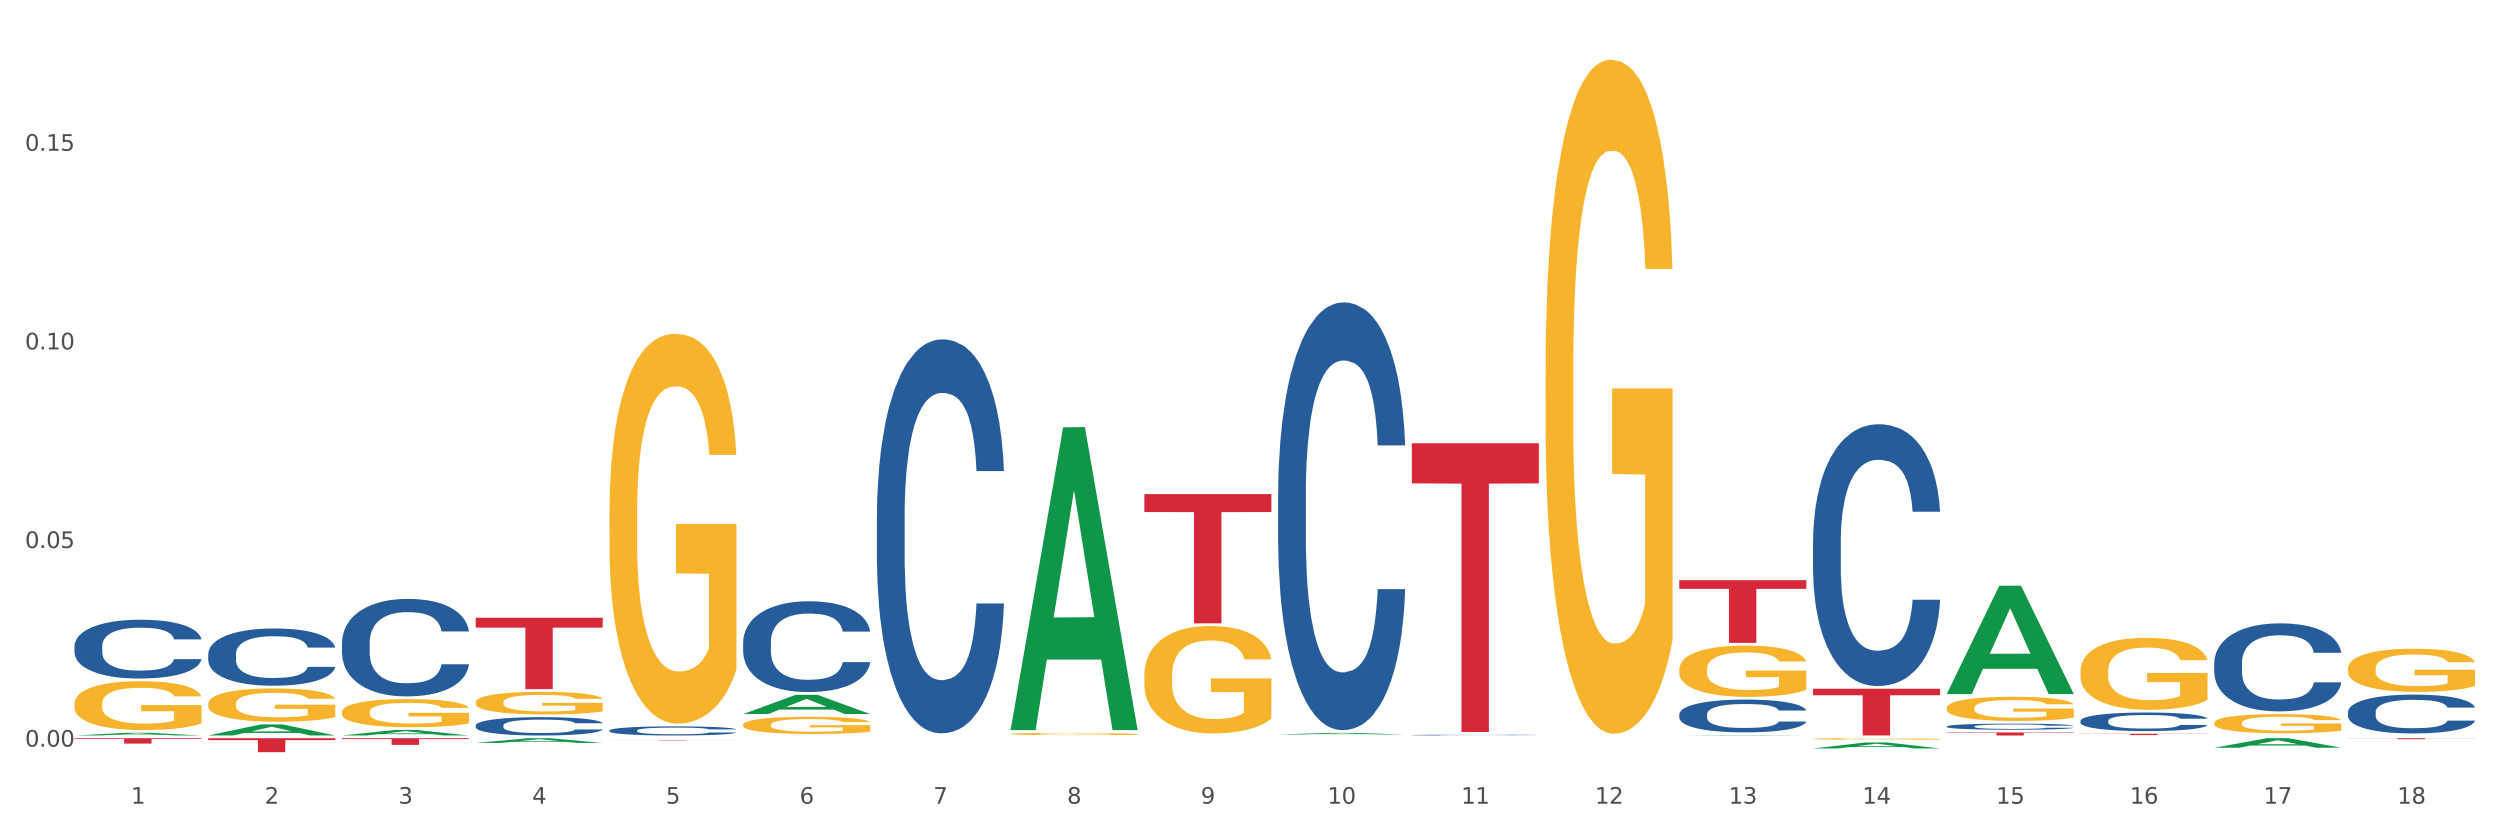 <?xml version="1.0" encoding="utf-8" standalone="no"?>
<!DOCTYPE svg PUBLIC "-//W3C//DTD SVG 1.1//EN"
  "http://www.w3.org/Graphics/SVG/1.1/DTD/svg11.dtd">
<svg xmlns:xlink="http://www.w3.org/1999/xlink" width="1080pt" height="360pt" viewBox="0 0 1080 360" xmlns="http://www.w3.org/2000/svg" version="1.1">
 <rect x="0" y="0" width="1080" height="360" fill="#333333" stroke="none"/>
 <defs>
  <style type="text/css">*{stroke-linejoin: round; stroke-linecap: butt}</style>
 </defs>
 <g id="figure_1">
  <g id="patch_1">
   <path d="M 0 360 
L 1080 360 
L 1080 0 
L 0 0 
z
" style="fill: #ffffff; stroke: #ffffff; stroke-linejoin: miter"/>
  </g>
  <g id="axes_1">
   <g id="matplotlib.axis_1">
    <g id="xtick_1">
     <g id="text_1">
      <!-- 1 -->
      <g style="fill: #4d4d4d" transform="translate(56.563 347.204) scale(0.096 -0.096)">
       <defs>
        <path id="DejaVuSans-31" d="M 794 531 
L 1825 531 
L 1825 4091 
L 703 3866 
L 703 4441 
L 1819 4666 
L 2450 4666 
L 2450 531 
L 3481 531 
L 3481 0 
L 794 0 
L 794 531 
z
" transform="scale(0.016)"/>
       </defs>
       <use xlink:href="#DejaVuSans-31"/>
      </g>
     </g>
    </g>
    <g id="xtick_2">
     <g id="text_2">
      <!-- 2 -->
      <g style="fill: #4d4d4d" transform="translate(114.336 347.204) scale(0.096 -0.096)">
       <defs>
        <path id="DejaVuSans-32" d="M 1228 531 
L 3431 531 
L 3431 0 
L 469 0 
L 469 531 
Q 828 903 1448 1529 
Q 2069 2156 2228 2338 
Q 2531 2678 2651 2914 
Q 2772 3150 2772 3378 
Q 2772 3750 2511 3984 
Q 2250 4219 1831 4219 
Q 1534 4219 1204 4116 
Q 875 4013 500 3803 
L 500 4441 
Q 881 4594 1212 4672 
Q 1544 4750 1819 4750 
Q 2544 4750 2975 4387 
Q 3406 4025 3406 3419 
Q 3406 3131 3298 2873 
Q 3191 2616 2906 2266 
Q 2828 2175 2409 1742 
Q 1991 1309 1228 531 
z
" transform="scale(0.016)"/>
       </defs>
       <use xlink:href="#DejaVuSans-32"/>
      </g>
     </g>
    </g>
    <g id="xtick_3">
     <g id="text_3">
      <!-- 3 -->
      <g style="fill: #4d4d4d" transform="translate(172.109 347.204) scale(0.096 -0.096)">
       <defs>
        <path id="DejaVuSans-33" d="M 2597 2516 
Q 3050 2419 3304 2112 
Q 3559 1806 3559 1356 
Q 3559 666 3084 287 
Q 2609 -91 1734 -91 
Q 1441 -91 1130 -33 
Q 819 25 488 141 
L 488 750 
Q 750 597 1062 519 
Q 1375 441 1716 441 
Q 2309 441 2620 675 
Q 2931 909 2931 1356 
Q 2931 1769 2642 2001 
Q 2353 2234 1838 2234 
L 1294 2234 
L 1294 2753 
L 1863 2753 
Q 2328 2753 2575 2939 
Q 2822 3125 2822 3475 
Q 2822 3834 2567 4026 
Q 2313 4219 1838 4219 
Q 1578 4219 1281 4162 
Q 984 4106 628 3988 
L 628 4550 
Q 988 4650 1302 4700 
Q 1616 4750 1894 4750 
Q 2613 4750 3031 4423 
Q 3450 4097 3450 3541 
Q 3450 3153 3228 2886 
Q 3006 2619 2597 2516 
z
" transform="scale(0.016)"/>
       </defs>
       <use xlink:href="#DejaVuSans-33"/>
      </g>
     </g>
    </g>
    <g id="xtick_4">
     <g id="text_4">
      <!-- 4 -->
      <g style="fill: #4d4d4d" transform="translate(229.882 347.204) scale(0.096 -0.096)">
       <defs>
        <path id="DejaVuSans-34" d="M 2419 4116 
L 825 1625 
L 2419 1625 
L 2419 4116 
z
M 2253 4666 
L 3047 4666 
L 3047 1625 
L 3713 1625 
L 3713 1100 
L 3047 1100 
L 3047 0 
L 2419 0 
L 2419 1100 
L 313 1100 
L 313 1709 
L 2253 4666 
z
" transform="scale(0.016)"/>
       </defs>
       <use xlink:href="#DejaVuSans-34"/>
      </g>
     </g>
    </g>
    <g id="xtick_5">
     <g id="text_5">
      <!-- 5 -->
      <g style="fill: #4d4d4d" transform="translate(287.655 347.204) scale(0.096 -0.096)">
       <defs>
        <path id="DejaVuSans-35" d="M 691 4666 
L 3169 4666 
L 3169 4134 
L 1269 4134 
L 1269 2991 
Q 1406 3038 1543 3061 
Q 1681 3084 1819 3084 
Q 2600 3084 3056 2656 
Q 3513 2228 3513 1497 
Q 3513 744 3044 326 
Q 2575 -91 1722 -91 
Q 1428 -91 1123 -41 
Q 819 9 494 109 
L 494 744 
Q 775 591 1075 516 
Q 1375 441 1709 441 
Q 2250 441 2565 725 
Q 2881 1009 2881 1497 
Q 2881 1984 2565 2268 
Q 2250 2553 1709 2553 
Q 1456 2553 1204 2497 
Q 953 2441 691 2322 
L 691 4666 
z
" transform="scale(0.016)"/>
       </defs>
       <use xlink:href="#DejaVuSans-35"/>
      </g>
     </g>
    </g>
    <g id="xtick_6">
     <g id="text_6">
      <!-- 6 -->
      <g style="fill: #4d4d4d" transform="translate(345.428 347.204) scale(0.096 -0.096)">
       <defs>
        <path id="DejaVuSans-36" d="M 2113 2584 
Q 1688 2584 1439 2293 
Q 1191 2003 1191 1497 
Q 1191 994 1439 701 
Q 1688 409 2113 409 
Q 2538 409 2786 701 
Q 3034 994 3034 1497 
Q 3034 2003 2786 2293 
Q 2538 2584 2113 2584 
z
M 3366 4563 
L 3366 3988 
Q 3128 4100 2886 4159 
Q 2644 4219 2406 4219 
Q 1781 4219 1451 3797 
Q 1122 3375 1075 2522 
Q 1259 2794 1537 2939 
Q 1816 3084 2150 3084 
Q 2853 3084 3261 2657 
Q 3669 2231 3669 1497 
Q 3669 778 3244 343 
Q 2819 -91 2113 -91 
Q 1303 -91 875 529 
Q 447 1150 447 2328 
Q 447 3434 972 4092 
Q 1497 4750 2381 4750 
Q 2619 4750 2861 4703 
Q 3103 4656 3366 4563 
z
" transform="scale(0.016)"/>
       </defs>
       <use xlink:href="#DejaVuSans-36"/>
      </g>
     </g>
    </g>
    <g id="xtick_7">
     <g id="text_7">
      <!-- 7 -->
      <g style="fill: #4d4d4d" transform="translate(403.201 347.204) scale(0.096 -0.096)">
       <defs>
        <path id="DejaVuSans-37" d="M 525 4666 
L 3525 4666 
L 3525 4397 
L 1831 0 
L 1172 0 
L 2766 4134 
L 525 4134 
L 525 4666 
z
" transform="scale(0.016)"/>
       </defs>
       <use xlink:href="#DejaVuSans-37"/>
      </g>
     </g>
    </g>
    <g id="xtick_8">
     <g id="text_8">
      <!-- 8 -->
      <g style="fill: #4d4d4d" transform="translate(460.974 347.204) scale(0.096 -0.096)">
       <defs>
        <path id="DejaVuSans-38" d="M 2034 2216 
Q 1584 2216 1326 1975 
Q 1069 1734 1069 1313 
Q 1069 891 1326 650 
Q 1584 409 2034 409 
Q 2484 409 2743 651 
Q 3003 894 3003 1313 
Q 3003 1734 2745 1975 
Q 2488 2216 2034 2216 
z
M 1403 2484 
Q 997 2584 770 2862 
Q 544 3141 544 3541 
Q 544 4100 942 4425 
Q 1341 4750 2034 4750 
Q 2731 4750 3128 4425 
Q 3525 4100 3525 3541 
Q 3525 3141 3298 2862 
Q 3072 2584 2669 2484 
Q 3125 2378 3379 2068 
Q 3634 1759 3634 1313 
Q 3634 634 3220 271 
Q 2806 -91 2034 -91 
Q 1263 -91 848 271 
Q 434 634 434 1313 
Q 434 1759 690 2068 
Q 947 2378 1403 2484 
z
M 1172 3481 
Q 1172 3119 1398 2916 
Q 1625 2713 2034 2713 
Q 2441 2713 2670 2916 
Q 2900 3119 2900 3481 
Q 2900 3844 2670 4047 
Q 2441 4250 2034 4250 
Q 1625 4250 1398 4047 
Q 1172 3844 1172 3481 
z
" transform="scale(0.016)"/>
       </defs>
       <use xlink:href="#DejaVuSans-38"/>
      </g>
     </g>
    </g>
    <g id="xtick_9">
     <g id="text_9">
      <!-- 9 -->
      <g style="fill: #4d4d4d" transform="translate(518.747 347.204) scale(0.096 -0.096)">
       <defs>
        <path id="DejaVuSans-39" d="M 703 97 
L 703 672 
Q 941 559 1184 500 
Q 1428 441 1663 441 
Q 2288 441 2617 861 
Q 2947 1281 2994 2138 
Q 2813 1869 2534 1725 
Q 2256 1581 1919 1581 
Q 1219 1581 811 2004 
Q 403 2428 403 3163 
Q 403 3881 828 4315 
Q 1253 4750 1959 4750 
Q 2769 4750 3195 4129 
Q 3622 3509 3622 2328 
Q 3622 1225 3098 567 
Q 2575 -91 1691 -91 
Q 1453 -91 1209 -44 
Q 966 3 703 97 
z
M 1959 2075 
Q 2384 2075 2632 2365 
Q 2881 2656 2881 3163 
Q 2881 3666 2632 3958 
Q 2384 4250 1959 4250 
Q 1534 4250 1286 3958 
Q 1038 3666 1038 3163 
Q 1038 2656 1286 2365 
Q 1534 2075 1959 2075 
z
" transform="scale(0.016)"/>
       </defs>
       <use xlink:href="#DejaVuSans-39"/>
      </g>
     </g>
    </g>
    <g id="xtick_10">
     <g id="text_10">
      <!-- 10 -->
      <g style="fill: #4d4d4d" transform="translate(573.466 347.204) scale(0.096 -0.096)">
       <defs>
        <path id="DejaVuSans-30" d="M 2034 4250 
Q 1547 4250 1301 3770 
Q 1056 3291 1056 2328 
Q 1056 1369 1301 889 
Q 1547 409 2034 409 
Q 2525 409 2770 889 
Q 3016 1369 3016 2328 
Q 3016 3291 2770 3770 
Q 2525 4250 2034 4250 
z
M 2034 4750 
Q 2819 4750 3233 4129 
Q 3647 3509 3647 2328 
Q 3647 1150 3233 529 
Q 2819 -91 2034 -91 
Q 1250 -91 836 529 
Q 422 1150 422 2328 
Q 422 3509 836 4129 
Q 1250 4750 2034 4750 
z
" transform="scale(0.016)"/>
       </defs>
       <use xlink:href="#DejaVuSans-31"/>
       <use xlink:href="#DejaVuSans-30" transform="translate(63.623 0)"/>
      </g>
     </g>
    </g>
    <g id="xtick_11">
     <g id="text_11">
      <!-- 11 -->
      <g style="fill: #4d4d4d" transform="translate(631.239 347.204) scale(0.096 -0.096)">
       <use xlink:href="#DejaVuSans-31"/>
       <use xlink:href="#DejaVuSans-31" transform="translate(63.623 0)"/>
      </g>
     </g>
    </g>
    <g id="xtick_12">
     <g id="text_12">
      <!-- 12 -->
      <g style="fill: #4d4d4d" transform="translate(689.012 347.204) scale(0.096 -0.096)">
       <use xlink:href="#DejaVuSans-31"/>
       <use xlink:href="#DejaVuSans-32" transform="translate(63.623 0)"/>
      </g>
     </g>
    </g>
    <g id="xtick_13">
     <g id="text_13">
      <!-- 13 -->
      <g style="fill: #4d4d4d" transform="translate(746.785 347.204) scale(0.096 -0.096)">
       <use xlink:href="#DejaVuSans-31"/>
       <use xlink:href="#DejaVuSans-33" transform="translate(63.623 0)"/>
      </g>
     </g>
    </g>
    <g id="xtick_14">
     <g id="text_14">
      <!-- 14 -->
      <g style="fill: #4d4d4d" transform="translate(804.558 347.204) scale(0.096 -0.096)">
       <use xlink:href="#DejaVuSans-31"/>
       <use xlink:href="#DejaVuSans-34" transform="translate(63.623 0)"/>
      </g>
     </g>
    </g>
    <g id="xtick_15">
     <g id="text_15">
      <!-- 15 -->
      <g style="fill: #4d4d4d" transform="translate(862.331 347.204) scale(0.096 -0.096)">
       <use xlink:href="#DejaVuSans-31"/>
       <use xlink:href="#DejaVuSans-35" transform="translate(63.623 0)"/>
      </g>
     </g>
    </g>
    <g id="xtick_16">
     <g id="text_16">
      <!-- 16 -->
      <g style="fill: #4d4d4d" transform="translate(920.104 347.204) scale(0.096 -0.096)">
       <use xlink:href="#DejaVuSans-31"/>
       <use xlink:href="#DejaVuSans-36" transform="translate(63.623 0)"/>
      </g>
     </g>
    </g>
    <g id="xtick_17">
     <g id="text_17">
      <!-- 17 -->
      <g style="fill: #4d4d4d" transform="translate(977.877 347.204) scale(0.096 -0.096)">
       <use xlink:href="#DejaVuSans-31"/>
       <use xlink:href="#DejaVuSans-37" transform="translate(63.623 0)"/>
      </g>
     </g>
    </g>
    <g id="xtick_18">
     <g id="text_18">
      <!-- 18 -->
      <g style="fill: #4d4d4d" transform="translate(1035.65 347.204) scale(0.096 -0.096)">
       <use xlink:href="#DejaVuSans-31"/>
       <use xlink:href="#DejaVuSans-38" transform="translate(63.623 0)"/>
      </g>
     </g>
    </g>
    <g id="xtick_19"/>
    <g id="xtick_20"/>
    <g id="xtick_21"/>
    <g id="xtick_22"/>
    <g id="xtick_23"/>
    <g id="xtick_24"/>
    <g id="xtick_25"/>
    <g id="xtick_26"/>
    <g id="xtick_27"/>
    <g id="xtick_28"/>
    <g id="xtick_29"/>
    <g id="xtick_30"/>
    <g id="xtick_31"/>
    <g id="xtick_32"/>
    <g id="xtick_33"/>
    <g id="xtick_34"/>
    <g id="xtick_35"/>
   </g>
   <g id="matplotlib.axis_2">
    <g id="ytick_1">
     <g id="text_19">
      <!-- 0.00 -->
      <g style="fill: #4d4d4d" transform="translate(10.8 322.55) scale(0.096 -0.096)">
       <defs>
        <path id="DejaVuSans-2e" d="M 684 794 
L 1344 794 
L 1344 0 
L 684 0 
L 684 794 
z
" transform="scale(0.016)"/>
       </defs>
       <use xlink:href="#DejaVuSans-30"/>
       <use xlink:href="#DejaVuSans-2e" transform="translate(63.623 0)"/>
       <use xlink:href="#DejaVuSans-30" transform="translate(95.41 0)"/>
       <use xlink:href="#DejaVuSans-30" transform="translate(159.033 0)"/>
      </g>
     </g>
    </g>
    <g id="ytick_2">
     <g id="text_20">
      <!-- 0.05 -->
      <g style="fill: #4d4d4d" transform="translate(10.8 236.744) scale(0.096 -0.096)">
       <use xlink:href="#DejaVuSans-30"/>
       <use xlink:href="#DejaVuSans-2e" transform="translate(63.623 0)"/>
       <use xlink:href="#DejaVuSans-30" transform="translate(95.41 0)"/>
       <use xlink:href="#DejaVuSans-35" transform="translate(159.033 0)"/>
      </g>
     </g>
    </g>
    <g id="ytick_3">
     <g id="text_21">
      <!-- 0.10 -->
      <g style="fill: #4d4d4d" transform="translate(10.8 150.937) scale(0.096 -0.096)">
       <use xlink:href="#DejaVuSans-30"/>
       <use xlink:href="#DejaVuSans-2e" transform="translate(63.623 0)"/>
       <use xlink:href="#DejaVuSans-31" transform="translate(95.41 0)"/>
       <use xlink:href="#DejaVuSans-30" transform="translate(159.033 0)"/>
      </g>
     </g>
    </g>
    <g id="ytick_4">
     <g id="text_22">
      <!-- 0.15 -->
      <g style="fill: #4d4d4d" transform="translate(10.8 65.131) scale(0.096 -0.096)">
       <use xlink:href="#DejaVuSans-30"/>
       <use xlink:href="#DejaVuSans-2e" transform="translate(63.623 0)"/>
       <use xlink:href="#DejaVuSans-31" transform="translate(95.41 0)"/>
       <use xlink:href="#DejaVuSans-35" transform="translate(159.033 0)"/>
      </g>
     </g>
    </g>
    <g id="ytick_5"/>
    <g id="ytick_6"/>
    <g id="ytick_7"/>
    <g id="ytick_8"/>
   </g>
   <g id="PolyCollection_1">
    <path d="M 32.175 317.728 
L 32.232 317.727 
L 54.864 316.566 
L 64.257 316.565 
L 87.059 317.73 
L 76.196 317.73 
L 71.273 317.459 
L 47.905 317.459 
L 47.735 317.463 
L 42.982 317.73 
L 32.175 317.73 
L 32.175 317.728 
L 50.847 317.297 
L 68.331 317.296 
L 59.674 316.813 
L 59.561 316.811 
L 59.447 316.814 
L 50.79 317.296 
L 50.847 317.297 
L 32.175 317.728 
z
" clip-path="url(#p2225c53bfe)" style="fill: #109648"/>
    <path d="M 89.948 317.721 
L 90.005 317.716 
L 112.637 312.956 
L 122.03 312.951 
L 144.832 317.73 
L 133.969 317.73 
L 129.046 316.617 
L 105.678 316.617 
L 105.508 316.635 
L 100.755 317.73 
L 89.948 317.73 
L 89.948 317.721 
L 108.62 315.953 
L 126.104 315.949 
L 117.447 313.97 
L 117.334 313.961 
L 117.22 313.974 
L 108.563 315.949 
L 108.62 315.953 
L 89.948 317.721 
z
" clip-path="url(#p2225c53bfe)" style="fill: #109648"/>
    <path d="M 205.494 303.389 
L 205.559 303.381 
L 205.559 303.06 
L 205.688 302.784 
L 206.336 302.115 
L 207.308 301.563 
L 208.021 301.269 
L 208.734 301.028 
L 209.576 300.787 
L 210.613 300.538 
L 212.492 300.172 
L 213.659 299.985 
L 215.084 299.789 
L 217.676 299.504 
L 219.555 299.344 
L 221.499 299.21 
L 224.674 299.05 
L 226.748 298.978 
L 228.951 298.925 
L 231.608 298.889 
L 233.616 298.88 
L 238.023 298.907 
L 241.781 298.987 
L 243.595 299.05 
L 245.928 299.157 
L 247.159 299.228 
L 249.168 299.37 
L 251.242 299.558 
L 252.667 299.718 
L 254.806 300.021 
L 256.426 300.324 
L 257.916 300.698 
L 258.694 300.957 
L 259.277 301.197 
L 259.795 301.474 
L 260.313 301.91 
L 248.65 301.91 
L 248.196 301.598 
L 247.483 301.304 
L 246.447 301.019 
L 245.539 300.841 
L 243.984 300.618 
L 242.559 300.475 
L 241.068 300.368 
L 239.254 300.279 
L 237.828 300.235 
L 235.82 300.199 
L 231.867 300.208 
L 229.21 300.279 
L 227.396 300.368 
L 226.229 300.449 
L 225.193 300.538 
L 224.026 300.663 
L 222.666 300.85 
L 221.694 301.019 
L 220.722 301.233 
L 219.944 301.447 
L 219.231 301.696 
L 218.648 301.964 
L 218.194 302.24 
L 217.806 302.579 
L 217.482 303.14 
L 217.482 304.361 
L 217.611 304.637 
L 217.935 305.002 
L 218.324 305.279 
L 218.972 305.608 
L 219.555 305.831 
L 220.657 306.152 
L 221.888 306.419 
L 222.86 306.589 
L 223.832 306.731 
L 225.517 306.927 
L 227.396 307.088 
L 229.016 307.186 
L 231.219 307.275 
L 232.709 307.311 
L 234.005 307.328 
L 237.18 307.328 
L 239.448 307.302 
L 241.975 307.239 
L 243.919 307.159 
L 245.539 307.061 
L 247.354 306.901 
L 248.52 306.749 
L 248.52 304.887 
L 234.264 304.878 
L 234.264 303.639 
L 260.378 303.639 
L 260.378 307.275 
L 259.277 307.462 
L 258.046 307.631 
L 256.75 307.783 
L 254.806 307.97 
L 252.473 308.148 
L 250.399 308.273 
L 248.196 308.38 
L 245.604 308.478 
L 242.235 308.567 
L 240.161 308.603 
L 237.569 308.629 
L 234.524 308.638 
L 231.867 308.621 
L 229.275 308.576 
L 226.553 308.496 
L 223.897 308.38 
L 221.888 308.264 
L 219.879 308.122 
L 217.741 307.934 
L 216.056 307.756 
L 214.76 307.596 
L 213.335 307.391 
L 211.779 307.123 
L 210.613 306.883 
L 209.576 306.633 
L 208.475 306.312 
L 207.697 306.036 
L 206.92 305.689 
L 206.466 305.43 
L 205.948 305.029 
L 205.559 304.468 
L 205.494 303.389 
z
" clip-path="url(#p2225c53bfe)" style="fill: #f7b32b"/>
    <path d="M 321.04 313.092 
L 321.105 313.085 
L 321.105 312.841 
L 321.234 312.631 
L 321.882 312.123 
L 322.854 311.703 
L 323.567 311.479 
L 324.28 311.296 
L 325.122 311.113 
L 326.159 310.924 
L 328.038 310.646 
L 329.205 310.503 
L 330.63 310.354 
L 333.222 310.138 
L 335.101 310.016 
L 337.045 309.914 
L 340.22 309.792 
L 342.294 309.738 
L 344.497 309.697 
L 347.154 309.67 
L 349.162 309.663 
L 353.569 309.684 
L 357.327 309.745 
L 359.141 309.792 
L 361.474 309.873 
L 362.705 309.928 
L 364.714 310.036 
L 366.788 310.178 
L 368.213 310.3 
L 370.352 310.531 
L 371.972 310.761 
L 373.462 311.046 
L 374.239 311.242 
L 374.823 311.425 
L 375.341 311.635 
L 375.859 311.967 
L 364.196 311.967 
L 363.742 311.73 
L 363.029 311.506 
L 361.993 311.289 
L 361.085 311.154 
L 359.53 310.985 
L 358.105 310.876 
L 356.614 310.795 
L 354.8 310.727 
L 353.374 310.693 
L 351.366 310.666 
L 347.413 310.673 
L 344.756 310.727 
L 342.942 310.795 
L 341.775 310.856 
L 340.739 310.924 
L 339.572 311.018 
L 338.212 311.161 
L 337.24 311.289 
L 336.268 311.452 
L 335.49 311.615 
L 334.777 311.804 
L 334.194 312.008 
L 333.74 312.218 
L 333.352 312.475 
L 333.028 312.902 
L 333.028 313.83 
L 333.157 314.04 
L 333.481 314.318 
L 333.87 314.528 
L 334.518 314.779 
L 335.101 314.948 
L 336.203 315.192 
L 337.434 315.395 
L 338.406 315.524 
L 339.378 315.632 
L 341.063 315.781 
L 342.942 315.903 
L 344.562 315.978 
L 346.765 316.046 
L 348.255 316.073 
L 349.551 316.086 
L 352.726 316.086 
L 354.994 316.066 
L 357.521 316.019 
L 359.465 315.958 
L 361.085 315.883 
L 362.9 315.761 
L 364.066 315.646 
L 364.066 314.23 
L 349.81 314.223 
L 349.81 313.281 
L 375.924 313.281 
L 375.924 316.046 
L 374.823 316.188 
L 373.591 316.317 
L 372.296 316.432 
L 370.352 316.574 
L 368.019 316.71 
L 365.945 316.804 
L 363.742 316.886 
L 361.15 316.96 
L 357.781 317.028 
L 355.707 317.055 
L 353.115 317.076 
L 350.07 317.082 
L 347.413 317.069 
L 344.821 317.035 
L 342.099 316.974 
L 339.443 316.886 
L 337.434 316.798 
L 335.425 316.689 
L 333.287 316.547 
L 331.602 316.412 
L 330.306 316.29 
L 328.881 316.134 
L 327.325 315.93 
L 326.159 315.748 
L 325.122 315.558 
L 324.021 315.314 
L 323.243 315.104 
L 322.465 314.84 
L 322.012 314.643 
L 321.493 314.338 
L 321.105 313.911 
L 321.04 313.092 
z
" clip-path="url(#p2225c53bfe)" style="fill: #f7b32b"/>
    <path d="M 436.586 317.041 
L 436.651 317.04 
L 436.651 317.009 
L 436.78 316.982 
L 437.428 316.916 
L 438.4 316.862 
L 439.113 316.834 
L 439.826 316.81 
L 440.668 316.787 
L 441.705 316.762 
L 443.584 316.727 
L 444.75 316.708 
L 446.176 316.689 
L 448.768 316.661 
L 450.647 316.646 
L 452.591 316.633 
L 455.766 316.617 
L 457.84 316.61 
L 460.043 316.605 
L 462.7 316.601 
L 464.708 316.601 
L 469.115 316.603 
L 472.873 316.611 
L 474.687 316.617 
L 477.02 316.628 
L 478.251 316.635 
L 480.26 316.648 
L 482.334 316.667 
L 483.759 316.682 
L 485.898 316.712 
L 487.517 316.742 
L 489.008 316.778 
L 489.785 316.803 
L 490.369 316.827 
L 490.887 316.854 
L 491.405 316.896 
L 479.742 316.896 
L 479.288 316.866 
L 478.575 316.837 
L 477.539 316.809 
L 476.631 316.792 
L 475.076 316.77 
L 473.651 316.756 
L 472.16 316.746 
L 470.346 316.737 
L 468.92 316.733 
L 466.912 316.729 
L 462.959 316.73 
L 460.302 316.737 
L 458.488 316.746 
L 457.321 316.754 
L 456.285 316.762 
L 455.118 316.775 
L 453.757 316.793 
L 452.785 316.809 
L 451.814 316.83 
L 451.036 316.851 
L 450.323 316.875 
L 449.74 316.902 
L 449.286 316.929 
L 448.898 316.962 
L 448.574 317.016 
L 448.574 317.136 
L 448.703 317.163 
L 449.027 317.198 
L 449.416 317.225 
L 450.064 317.257 
L 450.647 317.279 
L 451.749 317.31 
L 452.98 317.336 
L 453.952 317.353 
L 454.924 317.367 
L 456.609 317.386 
L 458.488 317.402 
L 460.108 317.411 
L 462.311 317.42 
L 463.801 317.423 
L 465.097 317.425 
L 468.272 317.425 
L 470.54 317.423 
L 473.067 317.417 
L 475.011 317.409 
L 476.631 317.399 
L 478.446 317.383 
L 479.612 317.369 
L 479.612 317.187 
L 465.356 317.186 
L 465.356 317.065 
L 491.47 317.065 
L 491.47 317.42 
L 490.369 317.438 
L 489.137 317.455 
L 487.841 317.47 
L 485.898 317.488 
L 483.565 317.505 
L 481.491 317.517 
L 479.288 317.528 
L 476.696 317.537 
L 473.327 317.546 
L 471.253 317.55 
L 468.661 317.552 
L 465.616 317.553 
L 462.959 317.551 
L 460.367 317.547 
L 457.645 317.539 
L 454.989 317.528 
L 452.98 317.517 
L 450.971 317.503 
L 448.833 317.484 
L 447.148 317.467 
L 445.852 317.451 
L 444.426 317.431 
L 442.871 317.405 
L 441.705 317.382 
L 440.668 317.357 
L 439.567 317.326 
L 438.789 317.299 
L 438.011 317.265 
L 437.558 317.24 
L 437.039 317.201 
L 436.651 317.146 
L 436.586 317.041 
z
" clip-path="url(#p2225c53bfe)" style="fill: #f7b32b"/>
    <path d="M 494.359 291.894 
L 494.424 291.851 
L 494.424 290.326 
L 494.553 289.012 
L 495.201 285.834 
L 496.173 283.207 
L 496.886 281.809 
L 497.599 280.665 
L 498.441 279.521 
L 499.478 278.335 
L 501.357 276.597 
L 502.523 275.708 
L 503.949 274.775 
L 506.541 273.419 
L 508.42 272.657 
L 510.364 272.021 
L 513.539 271.258 
L 515.613 270.919 
L 517.816 270.665 
L 520.473 270.496 
L 522.481 270.453 
L 526.888 270.581 
L 530.646 270.962 
L 532.46 271.258 
L 534.793 271.767 
L 536.024 272.106 
L 538.033 272.784 
L 540.107 273.674 
L 541.532 274.436 
L 543.671 275.877 
L 545.29 277.318 
L 546.781 279.097 
L 547.558 280.326 
L 548.142 281.47 
L 548.66 282.784 
L 549.178 284.86 
L 537.515 284.86 
L 537.061 283.377 
L 536.348 281.979 
L 535.311 280.623 
L 534.404 279.775 
L 532.849 278.716 
L 531.424 278.038 
L 529.933 277.53 
L 528.119 277.106 
L 526.693 276.894 
L 524.685 276.724 
L 520.732 276.767 
L 518.075 277.106 
L 516.261 277.53 
L 515.094 277.911 
L 514.058 278.335 
L 512.891 278.928 
L 511.53 279.818 
L 510.558 280.623 
L 509.586 281.64 
L 508.809 282.657 
L 508.096 283.843 
L 507.513 285.114 
L 507.059 286.428 
L 506.671 288.038 
L 506.347 290.707 
L 506.347 296.512 
L 506.476 297.826 
L 506.8 299.563 
L 507.189 300.877 
L 507.837 302.444 
L 508.42 303.504 
L 509.522 305.029 
L 510.753 306.3 
L 511.725 307.105 
L 512.697 307.783 
L 514.382 308.715 
L 516.261 309.478 
L 517.881 309.944 
L 520.084 310.368 
L 521.574 310.537 
L 522.87 310.622 
L 526.045 310.622 
L 528.313 310.495 
L 530.84 310.199 
L 532.784 309.817 
L 534.404 309.351 
L 536.219 308.588 
L 537.385 307.868 
L 537.385 299.012 
L 523.129 298.97 
L 523.129 293.08 
L 549.243 293.08 
L 549.243 310.368 
L 548.142 311.258 
L 546.91 312.063 
L 545.614 312.783 
L 543.671 313.673 
L 541.338 314.52 
L 539.264 315.114 
L 537.061 315.622 
L 534.469 316.088 
L 531.1 316.512 
L 529.026 316.681 
L 526.434 316.809 
L 523.389 316.851 
L 520.732 316.766 
L 518.14 316.554 
L 515.418 316.173 
L 512.762 315.622 
L 510.753 315.071 
L 508.744 314.393 
L 506.606 313.504 
L 504.921 312.656 
L 503.625 311.893 
L 502.199 310.919 
L 500.644 309.648 
L 499.478 308.504 
L 498.441 307.317 
L 497.34 305.792 
L 496.562 304.478 
L 495.784 302.826 
L 495.331 301.597 
L 494.812 299.69 
L 494.424 297.021 
L 494.359 291.894 
z
" clip-path="url(#p2225c53bfe)" style="fill: #f7b32b"/>
    <path d="M 667.678 160.343 
L 667.743 160.078 
L 667.743 150.502 
L 667.872 142.257 
L 668.52 122.309 
L 669.492 105.818 
L 670.205 97.041 
L 670.918 89.86 
L 671.76 82.678 
L 672.797 75.231 
L 674.676 64.326 
L 675.842 58.741 
L 677.268 52.889 
L 679.86 44.378 
L 681.739 39.59 
L 683.683 35.601 
L 686.858 30.813 
L 688.932 28.685 
L 691.135 27.089 
L 693.792 26.025 
L 695.8 25.759 
L 700.207 26.557 
L 703.965 28.951 
L 705.779 30.813 
L 708.112 34.005 
L 709.343 36.133 
L 711.352 40.388 
L 713.426 45.974 
L 714.851 50.761 
L 716.989 59.804 
L 718.609 68.848 
L 720.1 80.019 
L 720.877 87.732 
L 721.461 94.913 
L 721.979 103.159 
L 722.497 116.191 
L 710.834 116.191 
L 710.38 106.882 
L 709.667 98.105 
L 708.63 89.594 
L 707.723 84.274 
L 706.168 77.625 
L 704.743 73.369 
L 703.252 70.178 
L 701.438 67.518 
L 700.012 66.188 
L 698.003 65.124 
L 694.051 65.39 
L 691.394 67.518 
L 689.58 70.178 
L 688.413 72.571 
L 687.377 75.231 
L 686.21 78.955 
L 684.849 84.54 
L 683.877 89.594 
L 682.905 95.977 
L 682.128 102.361 
L 681.415 109.808 
L 680.832 117.787 
L 680.378 126.033 
L 679.99 136.14 
L 679.666 152.896 
L 679.666 189.335 
L 679.795 197.58 
L 680.119 208.485 
L 680.508 216.73 
L 681.156 226.572 
L 681.739 233.221 
L 682.841 242.796 
L 684.072 250.775 
L 685.044 255.829 
L 686.016 260.085 
L 687.701 265.936 
L 689.58 270.724 
L 691.2 273.649 
L 693.403 276.309 
L 694.893 277.373 
L 696.189 277.905 
L 699.364 277.905 
L 701.632 277.107 
L 704.159 275.245 
L 706.103 272.851 
L 707.723 269.926 
L 709.538 265.138 
L 710.704 260.617 
L 710.704 205.027 
L 696.448 204.762 
L 696.448 167.791 
L 722.562 167.791 
L 722.562 276.309 
L 721.461 281.895 
L 720.229 286.948 
L 718.933 291.47 
L 716.989 297.055 
L 714.657 302.375 
L 712.583 306.098 
L 710.38 309.29 
L 707.788 312.216 
L 704.419 314.876 
L 702.345 315.94 
L 699.753 316.738 
L 696.708 317.003 
L 694.051 316.472 
L 691.459 315.142 
L 688.737 312.748 
L 686.081 309.29 
L 684.072 305.832 
L 682.063 301.577 
L 679.925 295.991 
L 678.24 290.672 
L 676.944 285.884 
L 675.518 279.767 
L 673.963 271.788 
L 672.797 264.606 
L 671.76 257.159 
L 670.659 247.584 
L 669.881 239.338 
L 669.103 228.965 
L 668.65 221.252 
L 668.131 209.283 
L 667.743 192.527 
L 667.678 160.343 
z
" clip-path="url(#p2225c53bfe)" style="fill: #f7b32b"/>
    <path d="M 725.451 289.133 
L 725.516 289.112 
L 725.516 288.384 
L 725.645 287.757 
L 726.293 286.241 
L 727.265 284.987 
L 727.978 284.319 
L 728.691 283.773 
L 729.533 283.227 
L 730.57 282.661 
L 732.449 281.832 
L 733.615 281.407 
L 735.041 280.962 
L 737.633 280.315 
L 739.512 279.951 
L 741.456 279.647 
L 744.631 279.283 
L 746.705 279.121 
L 748.908 279 
L 751.565 278.919 
L 753.573 278.899 
L 757.98 278.96 
L 761.738 279.142 
L 763.552 279.283 
L 765.885 279.526 
L 767.116 279.688 
L 769.125 280.011 
L 771.199 280.436 
L 772.624 280.8 
L 774.762 281.488 
L 776.382 282.175 
L 777.873 283.025 
L 778.65 283.611 
L 779.234 284.157 
L 779.752 284.784 
L 780.27 285.775 
L 768.607 285.775 
L 768.153 285.068 
L 767.44 284.4 
L 766.403 283.753 
L 765.496 283.348 
L 763.941 282.843 
L 762.516 282.519 
L 761.025 282.276 
L 759.211 282.074 
L 757.785 281.973 
L 755.776 281.892 
L 751.824 281.912 
L 749.167 282.074 
L 747.353 282.276 
L 746.186 282.458 
L 745.15 282.661 
L 743.983 282.944 
L 742.622 283.369 
L 741.65 283.753 
L 740.678 284.238 
L 739.901 284.724 
L 739.188 285.29 
L 738.605 285.897 
L 738.151 286.524 
L 737.762 287.292 
L 737.438 288.566 
L 737.438 291.337 
L 737.568 291.964 
L 737.892 292.793 
L 738.281 293.42 
L 738.929 294.169 
L 739.512 294.674 
L 740.614 295.402 
L 741.845 296.009 
L 742.817 296.393 
L 743.789 296.717 
L 745.474 297.162 
L 747.353 297.526 
L 748.973 297.749 
L 751.176 297.951 
L 752.666 298.032 
L 753.962 298.072 
L 757.137 298.072 
L 759.405 298.011 
L 761.932 297.87 
L 763.876 297.688 
L 765.496 297.465 
L 767.311 297.101 
L 768.477 296.757 
L 768.477 292.53 
L 754.221 292.51 
L 754.221 289.699 
L 780.335 289.699 
L 780.335 297.951 
L 779.234 298.375 
L 778.002 298.76 
L 776.706 299.104 
L 774.762 299.528 
L 772.43 299.933 
L 770.356 300.216 
L 768.153 300.459 
L 765.561 300.681 
L 762.192 300.883 
L 760.118 300.964 
L 757.526 301.025 
L 754.48 301.045 
L 751.824 301.005 
L 749.232 300.904 
L 746.51 300.722 
L 743.854 300.459 
L 741.845 300.196 
L 739.836 299.872 
L 737.698 299.447 
L 736.013 299.043 
L 734.717 298.679 
L 733.291 298.214 
L 731.736 297.607 
L 730.57 297.061 
L 729.533 296.495 
L 728.431 295.766 
L 727.654 295.139 
L 726.876 294.351 
L 726.423 293.764 
L 725.904 292.854 
L 725.516 291.58 
L 725.451 289.133 
z
" clip-path="url(#p2225c53bfe)" style="fill: #f7b32b"/>
    <path d="M 783.224 319.211 
L 783.289 319.21 
L 783.289 319.188 
L 783.418 319.169 
L 784.066 319.124 
L 785.038 319.086 
L 785.751 319.066 
L 786.464 319.049 
L 787.306 319.033 
L 788.343 319.016 
L 790.222 318.991 
L 791.388 318.978 
L 792.814 318.965 
L 795.406 318.945 
L 797.285 318.934 
L 799.229 318.925 
L 802.404 318.914 
L 804.478 318.909 
L 806.681 318.906 
L 809.338 318.903 
L 811.346 318.903 
L 815.753 318.904 
L 819.511 318.91 
L 821.325 318.914 
L 823.658 318.921 
L 824.889 318.926 
L 826.898 318.936 
L 828.971 318.949 
L 830.397 318.96 
L 832.535 318.981 
L 834.155 319.001 
L 835.646 319.027 
L 836.423 319.045 
L 837.007 319.061 
L 837.525 319.08 
L 838.043 319.11 
L 826.38 319.11 
L 825.926 319.088 
L 825.213 319.068 
L 824.176 319.049 
L 823.269 319.037 
L 821.714 319.021 
L 820.288 319.012 
L 818.798 319.004 
L 816.984 318.998 
L 815.558 318.995 
L 813.549 318.993 
L 809.597 318.993 
L 806.94 318.998 
L 805.126 319.004 
L 803.959 319.01 
L 802.922 319.016 
L 801.756 319.024 
L 800.395 319.037 
L 799.423 319.049 
L 798.451 319.063 
L 797.674 319.078 
L 796.961 319.095 
L 796.378 319.113 
L 795.924 319.132 
L 795.535 319.155 
L 795.211 319.194 
L 795.211 319.277 
L 795.341 319.296 
L 795.665 319.321 
L 796.054 319.34 
L 796.702 319.363 
L 797.285 319.378 
L 798.387 319.4 
L 799.618 319.418 
L 800.59 319.43 
L 801.562 319.44 
L 803.246 319.453 
L 805.126 319.464 
L 806.746 319.471 
L 808.949 319.477 
L 810.439 319.479 
L 811.735 319.48 
L 814.91 319.48 
L 817.178 319.479 
L 819.705 319.474 
L 821.649 319.469 
L 823.269 319.462 
L 825.084 319.451 
L 826.25 319.441 
L 826.25 319.313 
L 811.994 319.313 
L 811.994 319.228 
L 838.108 319.228 
L 838.108 319.477 
L 837.007 319.49 
L 835.775 319.501 
L 834.479 319.511 
L 832.535 319.524 
L 830.203 319.536 
L 828.129 319.545 
L 825.926 319.552 
L 823.334 319.559 
L 819.964 319.565 
L 817.891 319.568 
L 815.299 319.569 
L 812.253 319.57 
L 809.597 319.569 
L 807.005 319.566 
L 804.283 319.56 
L 801.627 319.552 
L 799.618 319.544 
L 797.609 319.535 
L 795.471 319.522 
L 793.786 319.51 
L 792.49 319.499 
L 791.064 319.485 
L 789.509 319.466 
L 788.343 319.45 
L 787.306 319.433 
L 786.204 319.411 
L 785.427 319.392 
L 784.649 319.368 
L 784.196 319.351 
L 783.677 319.323 
L 783.289 319.285 
L 783.224 319.211 
z
" clip-path="url(#p2225c53bfe)" style="fill: #f7b32b"/>
    <path d="M 840.997 305.835 
L 841.062 305.825 
L 841.062 305.483 
L 841.191 305.187 
L 841.839 304.473 
L 842.811 303.883 
L 843.524 303.569 
L 844.237 303.312 
L 845.079 303.055 
L 846.116 302.788 
L 847.995 302.398 
L 849.161 302.198 
L 850.587 301.989 
L 853.179 301.684 
L 855.058 301.513 
L 857.002 301.37 
L 860.177 301.199 
L 862.251 301.122 
L 864.454 301.065 
L 867.111 301.027 
L 869.119 301.018 
L 873.526 301.046 
L 877.284 301.132 
L 879.098 301.199 
L 881.431 301.313 
L 882.662 301.389 
L 884.671 301.541 
L 886.744 301.741 
L 888.17 301.913 
L 890.308 302.236 
L 891.928 302.56 
L 893.419 302.96 
L 894.196 303.236 
L 894.779 303.493 
L 895.298 303.788 
L 895.816 304.254 
L 884.153 304.254 
L 883.699 303.921 
L 882.986 303.607 
L 881.949 303.302 
L 881.042 303.112 
L 879.487 302.874 
L 878.061 302.722 
L 876.571 302.607 
L 874.757 302.512 
L 873.331 302.465 
L 871.322 302.427 
L 867.37 302.436 
L 864.713 302.512 
L 862.899 302.607 
L 861.732 302.693 
L 860.695 302.788 
L 859.529 302.922 
L 858.168 303.122 
L 857.196 303.302 
L 856.224 303.531 
L 855.447 303.759 
L 854.734 304.026 
L 854.151 304.312 
L 853.697 304.607 
L 853.308 304.968 
L 852.984 305.568 
L 852.984 306.872 
L 853.114 307.168 
L 853.438 307.558 
L 853.827 307.853 
L 854.475 308.205 
L 855.058 308.443 
L 856.16 308.786 
L 857.391 309.072 
L 858.363 309.253 
L 859.335 309.405 
L 861.019 309.614 
L 862.899 309.786 
L 864.519 309.89 
L 866.722 309.986 
L 868.212 310.024 
L 869.508 310.043 
L 872.683 310.043 
L 874.951 310.014 
L 877.478 309.947 
L 879.422 309.862 
L 881.042 309.757 
L 882.857 309.586 
L 884.023 309.424 
L 884.023 307.434 
L 869.767 307.425 
L 869.767 306.101 
L 895.881 306.101 
L 895.881 309.986 
L 894.779 310.185 
L 893.548 310.366 
L 892.252 310.528 
L 890.308 310.728 
L 887.976 310.919 
L 885.902 311.052 
L 883.699 311.166 
L 881.107 311.271 
L 877.737 311.366 
L 875.664 311.404 
L 873.072 311.433 
L 870.026 311.442 
L 867.37 311.423 
L 864.778 311.376 
L 862.056 311.29 
L 859.4 311.166 
L 857.391 311.042 
L 855.382 310.89 
L 853.244 310.69 
L 851.559 310.5 
L 850.263 310.328 
L 848.837 310.109 
L 847.282 309.824 
L 846.116 309.567 
L 845.079 309.3 
L 843.977 308.957 
L 843.2 308.662 
L 842.422 308.291 
L 841.969 308.015 
L 841.45 307.586 
L 841.062 306.987 
L 840.997 305.835 
z
" clip-path="url(#p2225c53bfe)" style="fill: #f7b32b"/>
    <path d="M 898.77 289.925 
L 898.835 289.896 
L 898.835 288.875 
L 898.964 287.995 
L 899.612 285.867 
L 900.584 284.108 
L 901.297 283.171 
L 902.01 282.405 
L 902.852 281.639 
L 903.889 280.844 
L 905.768 279.681 
L 906.934 279.085 
L 908.36 278.46 
L 910.952 277.552 
L 912.831 277.042 
L 914.775 276.616 
L 917.95 276.105 
L 920.024 275.878 
L 922.227 275.708 
L 924.884 275.594 
L 926.892 275.566 
L 931.299 275.651 
L 935.057 275.907 
L 936.871 276.105 
L 939.204 276.446 
L 940.435 276.673 
L 942.444 277.127 
L 944.517 277.723 
L 945.943 278.233 
L 948.081 279.198 
L 949.701 280.163 
L 951.192 281.355 
L 951.969 282.178 
L 952.552 282.944 
L 953.071 283.824 
L 953.589 285.214 
L 941.926 285.214 
L 941.472 284.221 
L 940.759 283.285 
L 939.722 282.377 
L 938.815 281.809 
L 937.26 281.1 
L 935.834 280.646 
L 934.344 280.305 
L 932.53 280.021 
L 931.104 279.879 
L 929.095 279.766 
L 925.143 279.794 
L 922.486 280.021 
L 920.672 280.305 
L 919.505 280.56 
L 918.468 280.844 
L 917.302 281.241 
L 915.941 281.837 
L 914.969 282.377 
L 913.997 283.058 
L 913.22 283.739 
L 912.507 284.533 
L 911.924 285.385 
L 911.47 286.264 
L 911.081 287.343 
L 910.757 289.13 
L 910.757 293.018 
L 910.887 293.898 
L 911.211 295.061 
L 911.6 295.941 
L 912.248 296.991 
L 912.831 297.7 
L 913.933 298.722 
L 915.164 299.573 
L 916.136 300.112 
L 917.108 300.566 
L 918.792 301.191 
L 920.672 301.701 
L 922.292 302.014 
L 924.495 302.297 
L 925.985 302.411 
L 927.281 302.468 
L 930.456 302.468 
L 932.724 302.382 
L 935.251 302.184 
L 937.195 301.928 
L 938.815 301.616 
L 940.63 301.105 
L 941.796 300.623 
L 941.796 294.692 
L 927.54 294.664 
L 927.54 290.719 
L 953.654 290.719 
L 953.654 302.297 
L 952.552 302.893 
L 951.321 303.432 
L 950.025 303.915 
L 948.081 304.511 
L 945.749 305.078 
L 943.675 305.476 
L 941.472 305.816 
L 938.88 306.128 
L 935.51 306.412 
L 933.437 306.526 
L 930.845 306.611 
L 927.799 306.639 
L 925.143 306.582 
L 922.551 306.44 
L 919.829 306.185 
L 917.172 305.816 
L 915.164 305.447 
L 913.155 304.993 
L 911.017 304.397 
L 909.332 303.83 
L 908.036 303.319 
L 906.61 302.666 
L 905.055 301.815 
L 903.889 301.049 
L 902.852 300.254 
L 901.75 299.233 
L 900.973 298.353 
L 900.195 297.246 
L 899.742 296.423 
L 899.223 295.146 
L 898.835 293.359 
L 898.77 289.925 
z
" clip-path="url(#p2225c53bfe)" style="fill: #f7b32b"/>
    <path d="M 956.543 312.313 
L 956.607 312.305 
L 956.607 312.034 
L 956.737 311.8 
L 957.385 311.233 
L 958.357 310.765 
L 959.07 310.516 
L 959.783 310.313 
L 960.625 310.109 
L 961.662 309.897 
L 963.541 309.588 
L 964.707 309.429 
L 966.133 309.263 
L 968.725 309.022 
L 970.604 308.886 
L 972.548 308.773 
L 975.723 308.637 
L 977.797 308.577 
L 980 308.531 
L 982.656 308.501 
L 984.665 308.494 
L 989.072 308.516 
L 992.83 308.584 
L 994.644 308.637 
L 996.977 308.728 
L 998.208 308.788 
L 1000.217 308.909 
L 1002.29 309.067 
L 1003.716 309.203 
L 1005.854 309.46 
L 1007.474 309.716 
L 1008.965 310.033 
L 1009.742 310.252 
L 1010.325 310.456 
L 1010.844 310.69 
L 1011.362 311.06 
L 999.698 311.06 
L 999.245 310.796 
L 998.532 310.547 
L 997.495 310.305 
L 996.588 310.154 
L 995.033 309.965 
L 993.607 309.845 
L 992.117 309.754 
L 990.303 309.679 
L 988.877 309.641 
L 986.868 309.611 
L 982.916 309.618 
L 980.259 309.679 
L 978.445 309.754 
L 977.278 309.822 
L 976.241 309.897 
L 975.075 310.003 
L 973.714 310.162 
L 972.742 310.305 
L 971.77 310.486 
L 970.993 310.667 
L 970.28 310.879 
L 969.697 311.105 
L 969.243 311.339 
L 968.854 311.626 
L 968.53 312.101 
L 968.53 313.136 
L 968.66 313.37 
L 968.984 313.679 
L 969.373 313.913 
L 970.021 314.192 
L 970.604 314.381 
L 971.706 314.653 
L 972.937 314.879 
L 973.909 315.023 
L 974.881 315.143 
L 976.565 315.309 
L 978.445 315.445 
L 980.065 315.528 
L 982.268 315.604 
L 983.758 315.634 
L 985.054 315.649 
L 988.229 315.649 
L 990.497 315.626 
L 993.024 315.574 
L 994.968 315.506 
L 996.588 315.423 
L 998.403 315.287 
L 999.569 315.158 
L 999.569 313.581 
L 985.313 313.573 
L 985.313 312.524 
L 1011.427 312.524 
L 1011.427 315.604 
L 1010.325 315.762 
L 1009.094 315.906 
L 1007.798 316.034 
L 1005.854 316.192 
L 1003.522 316.343 
L 1001.448 316.449 
L 999.245 316.54 
L 996.653 316.623 
L 993.283 316.698 
L 991.21 316.728 
L 988.618 316.751 
L 985.572 316.759 
L 982.916 316.743 
L 980.324 316.706 
L 977.602 316.638 
L 974.945 316.54 
L 972.937 316.442 
L 970.928 316.321 
L 968.79 316.162 
L 967.105 316.011 
L 965.809 315.875 
L 964.383 315.702 
L 962.828 315.475 
L 961.662 315.272 
L 960.625 315.06 
L 959.523 314.789 
L 958.746 314.555 
L 957.968 314.26 
L 957.515 314.041 
L 956.996 313.702 
L 956.607 313.226 
L 956.543 312.313 
z
" clip-path="url(#p2225c53bfe)" style="fill: #f7b32b"/>
    <path d="M 32.175 304.045 
L 32.24 304.025 
L 32.24 303.332 
L 32.369 302.734 
L 33.017 301.289 
L 33.989 300.095 
L 34.702 299.459 
L 35.415 298.939 
L 36.257 298.419 
L 37.294 297.879 
L 39.173 297.089 
L 40.34 296.685 
L 41.765 296.261 
L 44.357 295.644 
L 46.236 295.298 
L 48.18 295.009 
L 51.355 294.662 
L 53.429 294.508 
L 55.632 294.392 
L 58.289 294.315 
L 60.298 294.296 
L 64.704 294.353 
L 68.462 294.527 
L 70.277 294.662 
L 72.609 294.893 
L 73.84 295.047 
L 75.849 295.355 
L 77.923 295.76 
L 79.348 296.107 
L 81.487 296.762 
L 83.107 297.417 
L 84.597 298.226 
L 85.375 298.785 
L 85.958 299.305 
L 86.476 299.902 
L 86.995 300.846 
L 75.331 300.846 
L 74.877 300.172 
L 74.164 299.536 
L 73.128 298.92 
L 72.22 298.534 
L 70.665 298.053 
L 69.24 297.744 
L 67.749 297.513 
L 65.935 297.321 
L 64.509 297.224 
L 62.501 297.147 
L 58.548 297.166 
L 55.891 297.321 
L 54.077 297.513 
L 52.911 297.687 
L 51.874 297.879 
L 50.707 298.149 
L 49.347 298.554 
L 48.375 298.92 
L 47.403 299.382 
L 46.625 299.844 
L 45.912 300.384 
L 45.329 300.962 
L 44.876 301.559 
L 44.487 302.291 
L 44.163 303.505 
L 44.163 306.145 
L 44.292 306.742 
L 44.616 307.532 
L 45.005 308.129 
L 45.653 308.842 
L 46.236 309.324 
L 47.338 310.017 
L 48.569 310.595 
L 49.541 310.961 
L 50.513 311.269 
L 52.198 311.693 
L 54.077 312.04 
L 55.697 312.252 
L 57.9 312.445 
L 59.39 312.522 
L 60.686 312.56 
L 63.861 312.56 
L 66.129 312.503 
L 68.657 312.368 
L 70.601 312.194 
L 72.22 311.982 
L 74.035 311.636 
L 75.201 311.308 
L 75.201 307.281 
L 60.946 307.262 
L 60.946 304.584 
L 87.059 304.584 
L 87.059 312.445 
L 85.958 312.849 
L 84.727 313.215 
L 83.431 313.543 
L 81.487 313.948 
L 79.154 314.333 
L 77.08 314.603 
L 74.877 314.834 
L 72.285 315.046 
L 68.916 315.238 
L 66.842 315.315 
L 64.25 315.373 
L 61.205 315.392 
L 58.548 315.354 
L 55.956 315.258 
L 53.235 315.084 
L 50.578 314.834 
L 48.569 314.583 
L 46.56 314.275 
L 44.422 313.87 
L 42.737 313.485 
L 41.441 313.138 
L 40.016 312.695 
L 38.46 312.117 
L 37.294 311.597 
L 36.257 311.058 
L 35.156 310.364 
L 34.378 309.767 
L 33.601 309.015 
L 33.147 308.457 
L 32.629 307.59 
L 32.24 306.376 
L 32.175 304.045 
z
" clip-path="url(#p2225c53bfe)" style="fill: #f7b32b"/>
    <path d="M 89.948 304.045 
L 90.013 304.032 
L 90.013 303.559 
L 90.142 303.152 
L 90.79 302.167 
L 91.762 301.353 
L 92.475 300.92 
L 93.188 300.566 
L 94.03 300.211 
L 95.067 299.843 
L 96.946 299.305 
L 98.113 299.029 
L 99.538 298.74 
L 102.13 298.32 
L 104.009 298.084 
L 105.953 297.887 
L 109.128 297.651 
L 111.202 297.546 
L 113.405 297.467 
L 116.062 297.414 
L 118.071 297.401 
L 122.477 297.441 
L 126.235 297.559 
L 128.049 297.651 
L 130.382 297.808 
L 131.613 297.913 
L 133.622 298.123 
L 135.696 298.399 
L 137.121 298.635 
L 139.26 299.082 
L 140.88 299.528 
L 142.37 300.08 
L 143.148 300.461 
L 143.731 300.815 
L 144.249 301.222 
L 144.768 301.865 
L 133.104 301.865 
L 132.65 301.406 
L 131.937 300.973 
L 130.901 300.552 
L 129.993 300.29 
L 128.438 299.962 
L 127.013 299.752 
L 125.522 299.594 
L 123.708 299.463 
L 122.282 299.397 
L 120.274 299.344 
L 116.321 299.358 
L 113.664 299.463 
L 111.85 299.594 
L 110.684 299.712 
L 109.647 299.843 
L 108.48 300.027 
L 107.12 300.303 
L 106.148 300.552 
L 105.176 300.868 
L 104.398 301.183 
L 103.685 301.55 
L 103.102 301.944 
L 102.648 302.351 
L 102.26 302.85 
L 101.936 303.677 
L 101.936 305.476 
L 102.065 305.883 
L 102.389 306.422 
L 102.778 306.829 
L 103.426 307.315 
L 104.009 307.643 
L 105.111 308.115 
L 106.342 308.509 
L 107.314 308.759 
L 108.286 308.969 
L 109.971 309.258 
L 111.85 309.494 
L 113.47 309.639 
L 115.673 309.77 
L 117.163 309.822 
L 118.459 309.849 
L 121.634 309.849 
L 123.902 309.809 
L 126.43 309.717 
L 128.373 309.599 
L 129.993 309.455 
L 131.808 309.218 
L 132.974 308.995 
L 132.974 306.251 
L 118.719 306.238 
L 118.719 304.413 
L 144.832 304.413 
L 144.832 309.77 
L 143.731 310.046 
L 142.5 310.295 
L 141.204 310.518 
L 139.26 310.794 
L 136.927 311.057 
L 134.853 311.24 
L 132.65 311.398 
L 130.058 311.542 
L 126.689 311.674 
L 124.615 311.726 
L 122.023 311.766 
L 118.978 311.779 
L 116.321 311.753 
L 113.729 311.687 
L 111.007 311.569 
L 108.351 311.398 
L 106.342 311.227 
L 104.333 311.017 
L 102.195 310.742 
L 100.51 310.479 
L 99.214 310.243 
L 97.789 309.941 
L 96.233 309.547 
L 95.067 309.192 
L 94.03 308.825 
L 92.929 308.352 
L 92.151 307.945 
L 91.374 307.433 
L 90.92 307.052 
L 90.402 306.461 
L 90.013 305.634 
L 89.948 304.045 
z
" clip-path="url(#p2225c53bfe)" style="fill: #f7b32b"/>
    <path d="M 147.721 307.633 
L 147.786 307.622 
L 147.786 307.223 
L 147.915 306.879 
L 148.563 306.047 
L 149.535 305.358 
L 150.248 304.992 
L 150.961 304.693 
L 151.803 304.393 
L 152.84 304.082 
L 154.719 303.627 
L 155.886 303.394 
L 157.311 303.15 
L 159.903 302.795 
L 161.782 302.595 
L 163.726 302.429 
L 166.901 302.229 
L 168.975 302.14 
L 171.178 302.074 
L 173.835 302.029 
L 175.844 302.018 
L 180.25 302.051 
L 184.008 302.151 
L 185.822 302.229 
L 188.155 302.362 
L 189.386 302.451 
L 191.395 302.629 
L 193.469 302.862 
L 194.894 303.061 
L 197.033 303.439 
L 198.653 303.816 
L 200.143 304.282 
L 200.921 304.604 
L 201.504 304.903 
L 202.022 305.248 
L 202.54 305.791 
L 190.877 305.791 
L 190.423 305.403 
L 189.71 305.037 
L 188.674 304.682 
L 187.766 304.46 
L 186.211 304.182 
L 184.786 304.005 
L 183.295 303.871 
L 181.481 303.76 
L 180.055 303.705 
L 178.047 303.661 
L 174.094 303.672 
L 171.437 303.76 
L 169.623 303.871 
L 168.456 303.971 
L 167.42 304.082 
L 166.253 304.238 
L 164.893 304.471 
L 163.921 304.682 
L 162.949 304.948 
L 162.171 305.214 
L 161.458 305.525 
L 160.875 305.858 
L 160.421 306.202 
L 160.033 306.624 
L 159.709 307.323 
L 159.709 308.843 
L 159.838 309.187 
L 160.162 309.642 
L 160.551 309.986 
L 161.199 310.397 
L 161.782 310.674 
L 162.884 311.074 
L 164.115 311.407 
L 165.087 311.617 
L 166.059 311.795 
L 167.744 312.039 
L 169.623 312.239 
L 171.243 312.361 
L 173.446 312.472 
L 174.936 312.516 
L 176.232 312.538 
L 179.407 312.538 
L 181.675 312.505 
L 184.203 312.427 
L 186.146 312.328 
L 187.766 312.206 
L 189.581 312.006 
L 190.747 311.817 
L 190.747 309.498 
L 176.491 309.487 
L 176.491 307.944 
L 202.605 307.944 
L 202.605 312.472 
L 201.504 312.705 
L 200.273 312.916 
L 198.977 313.104 
L 197.033 313.337 
L 194.7 313.559 
L 192.626 313.715 
L 190.423 313.848 
L 187.831 313.97 
L 184.462 314.081 
L 182.388 314.125 
L 179.796 314.159 
L 176.751 314.17 
L 174.094 314.148 
L 171.502 314.092 
L 168.78 313.992 
L 166.124 313.848 
L 164.115 313.704 
L 162.106 313.526 
L 159.968 313.293 
L 158.283 313.071 
L 156.987 312.871 
L 155.562 312.616 
L 154.006 312.283 
L 152.84 311.984 
L 151.803 311.673 
L 150.702 311.273 
L 149.924 310.929 
L 149.147 310.497 
L 148.693 310.175 
L 148.175 309.675 
L 147.786 308.976 
L 147.721 307.633 
z
" clip-path="url(#p2225c53bfe)" style="fill: #f7b32b"/>
    <path d="M 1014.316 288.862 
L 1014.38 288.845 
L 1014.38 288.232 
L 1014.51 287.704 
L 1015.158 286.426 
L 1016.13 285.37 
L 1016.843 284.808 
L 1017.556 284.348 
L 1018.398 283.888 
L 1019.435 283.411 
L 1021.314 282.713 
L 1022.48 282.355 
L 1023.906 281.981 
L 1026.498 281.436 
L 1028.377 281.129 
L 1030.321 280.874 
L 1033.496 280.567 
L 1035.57 280.431 
L 1037.773 280.329 
L 1040.429 280.26 
L 1042.438 280.243 
L 1046.845 280.294 
L 1050.603 280.448 
L 1052.417 280.567 
L 1054.75 280.771 
L 1055.981 280.908 
L 1057.99 281.18 
L 1060.063 281.538 
L 1061.489 281.844 
L 1063.627 282.424 
L 1065.247 283.003 
L 1066.738 283.718 
L 1067.515 284.212 
L 1068.098 284.672 
L 1068.617 285.2 
L 1069.135 286.035 
L 1057.471 286.035 
L 1057.018 285.438 
L 1056.305 284.876 
L 1055.268 284.331 
L 1054.361 283.991 
L 1052.806 283.565 
L 1051.38 283.292 
L 1049.89 283.088 
L 1048.076 282.918 
L 1046.65 282.832 
L 1044.641 282.764 
L 1040.689 282.781 
L 1038.032 282.918 
L 1036.218 283.088 
L 1035.051 283.241 
L 1034.014 283.411 
L 1032.848 283.65 
L 1031.487 284.008 
L 1030.515 284.331 
L 1029.543 284.74 
L 1028.766 285.149 
L 1028.053 285.626 
L 1027.47 286.137 
L 1027.016 286.665 
L 1026.627 287.312 
L 1026.303 288.385 
L 1026.303 290.719 
L 1026.433 291.247 
L 1026.757 291.945 
L 1027.146 292.473 
L 1027.794 293.103 
L 1028.377 293.529 
L 1029.479 294.142 
L 1030.71 294.653 
L 1031.682 294.977 
L 1032.654 295.249 
L 1034.338 295.624 
L 1036.218 295.931 
L 1037.838 296.118 
L 1040.041 296.288 
L 1041.531 296.357 
L 1042.827 296.391 
L 1046.002 296.391 
L 1048.27 296.339 
L 1050.797 296.22 
L 1052.741 296.067 
L 1054.361 295.88 
L 1056.176 295.573 
L 1057.342 295.283 
L 1057.342 291.724 
L 1043.086 291.707 
L 1043.086 289.339 
L 1069.2 289.339 
L 1069.2 296.288 
L 1068.098 296.646 
L 1066.867 296.97 
L 1065.571 297.259 
L 1063.627 297.617 
L 1061.295 297.958 
L 1059.221 298.196 
L 1057.018 298.4 
L 1054.426 298.588 
L 1051.056 298.758 
L 1048.983 298.826 
L 1046.391 298.877 
L 1043.345 298.894 
L 1040.689 298.86 
L 1038.097 298.775 
L 1035.375 298.622 
L 1032.718 298.4 
L 1030.71 298.179 
L 1028.701 297.907 
L 1026.563 297.549 
L 1024.878 297.208 
L 1023.582 296.902 
L 1022.156 296.51 
L 1020.601 295.999 
L 1019.435 295.539 
L 1018.398 295.062 
L 1017.296 294.449 
L 1016.519 293.921 
L 1015.741 293.257 
L 1015.288 292.763 
L 1014.769 291.996 
L 1014.38 290.923 
L 1014.316 288.862 
z
" clip-path="url(#p2225c53bfe)" style="fill: #f7b32b"/>
    <path d="M 609.905 191.478 
L 664.789 191.478 
L 664.789 208.815 
L 643.2 208.932 
L 643.2 316.229 
L 631.364 316.229 
L 631.364 208.932 
L 609.905 208.815 
L 609.905 191.596 
L 609.905 191.478 
z
" clip-path="url(#p2225c53bfe)" style="fill: #d62839"/>
    <path d="M 725.451 250.61 
L 780.335 250.61 
L 780.335 254.379 
L 758.746 254.404 
L 758.746 277.726 
L 746.91 277.726 
L 746.91 254.404 
L 725.451 254.379 
L 725.451 250.636 
L 725.451 250.61 
z
" clip-path="url(#p2225c53bfe)" style="fill: #d62839"/>
    <path d="M 552.132 213.67 
L 552.197 213.501 
L 552.197 208.776 
L 552.391 202.363 
L 553.105 190.549 
L 554.013 181.604 
L 555.57 171.141 
L 556.414 166.753 
L 557.516 161.859 
L 559.787 153.927 
L 562.382 147.176 
L 564.199 143.463 
L 565.561 141.101 
L 568.61 136.882 
L 570.362 135.025 
L 572.178 133.506 
L 573.735 132.494 
L 576.33 131.312 
L 578.406 130.806 
L 580.807 130.637 
L 582.818 130.806 
L 585.478 131.481 
L 589.37 133.506 
L 590.862 134.688 
L 592.873 136.713 
L 594.949 139.413 
L 596.636 142.113 
L 598.582 145.995 
L 600.594 151.058 
L 602.54 157.471 
L 603.902 163.378 
L 605.005 169.622 
L 605.978 177.217 
L 606.692 185.486 
L 607.016 192.405 
L 595.144 192.405 
L 594.82 186.161 
L 594.171 179.411 
L 593.522 174.854 
L 592.809 171.141 
L 591.706 166.922 
L 590.733 164.222 
L 589.111 161.015 
L 587.619 158.99 
L 586.386 157.809 
L 584.894 156.796 
L 581.715 155.783 
L 579.444 155.783 
L 578.017 156.121 
L 576.265 156.965 
L 574.773 158.146 
L 573.022 160.171 
L 571.659 162.365 
L 570.297 165.234 
L 569.518 167.259 
L 568.351 170.972 
L 567.572 174.01 
L 566.534 179.242 
L 565.95 182.955 
L 564.912 192.574 
L 564.458 199.662 
L 564.263 204.557 
L 564.134 209.957 
L 564.134 236.285 
L 564.523 248.098 
L 564.847 253.161 
L 565.366 258.899 
L 566.339 266.325 
L 567.767 273.582 
L 569.259 278.814 
L 570.491 282.02 
L 571.659 284.383 
L 572.827 286.239 
L 574.254 287.927 
L 575.422 288.94 
L 577.174 289.952 
L 579.25 290.458 
L 580.871 290.458 
L 584.18 289.615 
L 585.672 288.771 
L 587.1 287.589 
L 588.657 285.733 
L 589.889 283.708 
L 590.603 282.189 
L 591.771 278.982 
L 592.679 275.607 
L 593.457 271.725 
L 593.976 268.35 
L 594.56 263.287 
L 595.014 257.549 
L 595.144 254.511 
L 607.016 254.511 
L 606.757 260.587 
L 606.303 266.494 
L 605.394 274.426 
L 604.681 278.982 
L 603.578 284.552 
L 602.41 289.277 
L 600.788 294.509 
L 599.296 298.39 
L 597.739 301.766 
L 596.052 304.804 
L 593.003 309.023 
L 591.9 310.204 
L 589.565 312.229 
L 587.748 313.411 
L 585.088 314.592 
L 582.364 315.267 
L 579.509 315.436 
L 576.979 315.098 
L 574.189 314.086 
L 572.438 313.073 
L 570.491 311.554 
L 568.221 309.191 
L 566.08 306.322 
L 564.069 302.947 
L 562.187 299.065 
L 560.436 294.678 
L 558.165 287.421 
L 556.478 280.332 
L 555.246 273.751 
L 554.402 268.181 
L 553.559 261.093 
L 553.105 256.199 
L 552.391 244.385 
L 552.132 233.416 
L 552.132 213.67 
z
" clip-path="url(#p2225c53bfe)" style="fill: #255c99"/>
    <path d="M 609.905 317.549 
L 609.97 317.549 
L 609.97 317.54 
L 610.164 317.529 
L 610.878 317.508 
L 611.786 317.492 
L 613.343 317.474 
L 614.187 317.466 
L 615.289 317.457 
L 617.56 317.443 
L 620.155 317.431 
L 621.972 317.424 
L 623.334 317.42 
L 626.383 317.413 
L 628.135 317.409 
L 629.951 317.407 
L 631.508 317.405 
L 634.103 317.403 
L 636.179 317.402 
L 638.58 317.402 
L 640.591 317.402 
L 643.251 317.403 
L 647.143 317.407 
L 648.635 317.409 
L 650.646 317.412 
L 652.722 317.417 
L 654.409 317.422 
L 656.355 317.429 
L 658.367 317.438 
L 660.313 317.449 
L 661.675 317.46 
L 662.778 317.471 
L 663.751 317.484 
L 664.465 317.499 
L 664.789 317.511 
L 652.917 317.511 
L 652.593 317.5 
L 651.944 317.488 
L 651.295 317.48 
L 650.581 317.474 
L 649.479 317.466 
L 648.505 317.461 
L 646.884 317.456 
L 645.391 317.452 
L 644.159 317.45 
L 642.667 317.448 
L 639.488 317.446 
L 637.217 317.446 
L 635.79 317.447 
L 634.038 317.448 
L 632.546 317.451 
L 630.795 317.454 
L 629.432 317.458 
L 628.07 317.463 
L 627.291 317.467 
L 626.124 317.473 
L 625.345 317.479 
L 624.307 317.488 
L 623.723 317.495 
L 622.685 317.512 
L 622.231 317.524 
L 622.036 317.533 
L 621.907 317.543 
L 621.907 317.589 
L 622.296 317.61 
L 622.62 317.619 
L 623.139 317.63 
L 624.112 317.643 
L 625.54 317.656 
L 627.032 317.665 
L 628.264 317.671 
L 629.432 317.675 
L 630.6 317.678 
L 632.027 317.681 
L 633.195 317.683 
L 634.947 317.685 
L 637.023 317.686 
L 638.644 317.686 
L 641.953 317.684 
L 643.445 317.683 
L 644.872 317.68 
L 646.429 317.677 
L 647.662 317.674 
L 648.376 317.671 
L 649.543 317.665 
L 650.452 317.659 
L 651.23 317.652 
L 651.749 317.646 
L 652.333 317.637 
L 652.787 317.627 
L 652.917 317.622 
L 664.789 317.622 
L 664.53 317.633 
L 664.076 317.643 
L 663.167 317.657 
L 662.454 317.665 
L 661.351 317.675 
L 660.183 317.683 
L 658.561 317.693 
L 657.069 317.7 
L 655.512 317.706 
L 653.825 317.711 
L 650.776 317.719 
L 649.673 317.721 
L 647.338 317.724 
L 645.521 317.726 
L 642.861 317.728 
L 640.137 317.73 
L 637.282 317.73 
L 634.752 317.729 
L 631.962 317.728 
L 630.211 317.726 
L 628.264 317.723 
L 625.994 317.719 
L 623.853 317.714 
L 621.842 317.708 
L 619.96 317.701 
L 618.209 317.693 
L 615.938 317.68 
L 614.251 317.668 
L 613.019 317.656 
L 612.175 317.646 
L 611.332 317.633 
L 610.878 317.625 
L 610.164 317.604 
L 609.905 317.584 
L 609.905 317.549 
z
" clip-path="url(#p2225c53bfe)" style="fill: #255c99"/>
    <path d="M 725.451 308.583 
L 725.516 308.57 
L 725.516 308.207 
L 725.71 307.716 
L 726.424 306.81 
L 727.332 306.125 
L 728.889 305.322 
L 729.733 304.986 
L 730.835 304.611 
L 733.106 304.003 
L 735.701 303.486 
L 737.518 303.201 
L 738.88 303.02 
L 741.929 302.696 
L 743.681 302.554 
L 745.497 302.438 
L 747.054 302.36 
L 749.649 302.269 
L 751.725 302.231 
L 754.126 302.218 
L 756.137 302.231 
L 758.797 302.282 
L 762.689 302.438 
L 764.181 302.528 
L 766.192 302.683 
L 768.268 302.89 
L 769.955 303.097 
L 771.901 303.395 
L 773.912 303.783 
L 775.859 304.275 
L 777.221 304.727 
L 778.324 305.206 
L 779.297 305.788 
L 780.011 306.422 
L 780.335 306.952 
L 768.463 306.952 
L 768.139 306.474 
L 767.49 305.956 
L 766.841 305.607 
L 766.127 305.322 
L 765.025 304.999 
L 764.051 304.792 
L 762.43 304.546 
L 760.937 304.391 
L 759.705 304.301 
L 758.213 304.223 
L 755.034 304.145 
L 752.763 304.145 
L 751.336 304.171 
L 749.584 304.236 
L 748.092 304.326 
L 746.341 304.482 
L 744.978 304.65 
L 743.616 304.87 
L 742.837 305.025 
L 741.67 305.31 
L 740.891 305.542 
L 739.853 305.943 
L 739.269 306.228 
L 738.231 306.965 
L 737.777 307.509 
L 737.582 307.884 
L 737.453 308.298 
L 737.453 310.316 
L 737.842 311.222 
L 738.166 311.61 
L 738.685 312.049 
L 739.658 312.619 
L 741.086 313.175 
L 742.578 313.576 
L 743.81 313.822 
L 744.978 314.003 
L 746.146 314.145 
L 747.573 314.275 
L 748.741 314.352 
L 750.493 314.43 
L 752.569 314.469 
L 754.19 314.469 
L 757.499 314.404 
L 758.991 314.339 
L 760.418 314.249 
L 761.975 314.106 
L 763.208 313.951 
L 763.922 313.835 
L 765.089 313.589 
L 765.998 313.33 
L 766.776 313.033 
L 767.295 312.774 
L 767.879 312.386 
L 768.333 311.946 
L 768.463 311.713 
L 780.335 311.713 
L 780.076 312.179 
L 779.621 312.632 
L 778.713 313.24 
L 778 313.589 
L 776.897 314.016 
L 775.729 314.378 
L 774.107 314.779 
L 772.615 315.077 
L 771.058 315.335 
L 769.371 315.568 
L 766.322 315.892 
L 765.219 315.982 
L 762.884 316.137 
L 761.067 316.228 
L 758.407 316.319 
L 755.683 316.37 
L 752.828 316.383 
L 750.298 316.357 
L 747.508 316.28 
L 745.757 316.202 
L 743.81 316.086 
L 741.54 315.905 
L 739.399 315.685 
L 737.388 315.426 
L 735.506 315.128 
L 733.755 314.792 
L 731.484 314.236 
L 729.797 313.692 
L 728.565 313.188 
L 727.721 312.761 
L 726.878 312.218 
L 726.424 311.843 
L 725.71 310.937 
L 725.451 310.096 
L 725.451 308.583 
z
" clip-path="url(#p2225c53bfe)" style="fill: #255c99"/>
    <path d="M 783.224 234.09 
L 783.289 233.987 
L 783.289 231.095 
L 783.483 227.17 
L 784.197 219.939 
L 785.105 214.465 
L 786.662 208.061 
L 787.506 205.375 
L 788.608 202.38 
L 790.879 197.525 
L 793.474 193.394 
L 795.291 191.121 
L 796.653 189.675 
L 799.702 187.093 
L 801.454 185.957 
L 803.27 185.027 
L 804.827 184.408 
L 807.422 183.684 
L 809.498 183.375 
L 811.899 183.271 
L 813.91 183.375 
L 816.57 183.788 
L 820.462 185.027 
L 821.954 185.75 
L 823.965 186.99 
L 826.041 188.642 
L 827.728 190.295 
L 829.674 192.671 
L 831.685 195.769 
L 833.632 199.694 
L 834.994 203.31 
L 836.097 207.131 
L 837.07 211.779 
L 837.784 216.841 
L 838.108 221.076 
L 826.236 221.076 
L 825.912 217.254 
L 825.263 213.122 
L 824.614 210.333 
L 823.9 208.061 
L 822.798 205.479 
L 821.824 203.826 
L 820.203 201.864 
L 818.71 200.624 
L 817.478 199.901 
L 815.986 199.281 
L 812.807 198.662 
L 810.536 198.662 
L 809.109 198.868 
L 807.357 199.385 
L 805.865 200.108 
L 804.114 201.347 
L 802.751 202.69 
L 801.389 204.446 
L 800.61 205.685 
L 799.443 207.958 
L 798.664 209.817 
L 797.626 213.019 
L 797.042 215.291 
L 796.004 221.179 
L 795.55 225.517 
L 795.355 228.513 
L 795.226 231.818 
L 795.226 247.931 
L 795.615 255.161 
L 795.939 258.26 
L 796.458 261.772 
L 797.431 266.317 
L 798.859 270.758 
L 800.351 273.96 
L 801.583 275.923 
L 802.751 277.369 
L 803.919 278.505 
L 805.346 279.538 
L 806.514 280.158 
L 808.266 280.777 
L 810.342 281.087 
L 811.963 281.087 
L 815.272 280.571 
L 816.764 280.054 
L 818.191 279.331 
L 819.748 278.195 
L 820.981 276.956 
L 821.695 276.026 
L 822.862 274.064 
L 823.771 271.998 
L 824.549 269.622 
L 825.068 267.556 
L 825.652 264.458 
L 826.106 260.946 
L 826.236 259.086 
L 838.108 259.086 
L 837.849 262.805 
L 837.394 266.42 
L 836.486 271.275 
L 835.773 274.064 
L 834.67 277.472 
L 833.502 280.364 
L 831.88 283.566 
L 830.388 285.942 
L 828.831 288.008 
L 827.144 289.867 
L 824.095 292.449 
L 822.992 293.172 
L 820.657 294.412 
L 818.84 295.135 
L 816.18 295.858 
L 813.456 296.271 
L 810.601 296.374 
L 808.071 296.168 
L 805.281 295.548 
L 803.53 294.928 
L 801.583 293.999 
L 799.313 292.553 
L 797.172 290.797 
L 795.161 288.731 
L 793.279 286.355 
L 791.528 283.67 
L 789.257 279.228 
L 787.57 274.89 
L 786.338 270.862 
L 785.494 267.453 
L 784.651 263.115 
L 784.197 260.119 
L 783.483 252.889 
L 783.224 246.175 
L 783.224 234.09 
z
" clip-path="url(#p2225c53bfe)" style="fill: #255c99"/>
    <path d="M 840.997 313.795 
L 841.062 313.793 
L 841.062 313.726 
L 841.256 313.635 
L 841.97 313.467 
L 842.878 313.339 
L 844.435 313.191 
L 845.278 313.128 
L 846.381 313.059 
L 848.652 312.946 
L 851.247 312.85 
L 853.063 312.797 
L 854.426 312.764 
L 857.475 312.704 
L 859.227 312.677 
L 861.043 312.656 
L 862.6 312.641 
L 865.195 312.624 
L 867.271 312.617 
L 869.672 312.615 
L 871.683 312.617 
L 874.343 312.627 
L 878.235 312.656 
L 879.727 312.672 
L 881.738 312.701 
L 883.814 312.74 
L 885.501 312.778 
L 887.447 312.833 
L 889.458 312.905 
L 891.405 312.996 
L 892.767 313.08 
L 893.87 313.169 
L 894.843 313.277 
L 895.557 313.395 
L 895.881 313.493 
L 884.009 313.493 
L 883.685 313.404 
L 883.036 313.308 
L 882.387 313.243 
L 881.673 313.191 
L 880.571 313.131 
L 879.597 313.092 
L 877.976 313.047 
L 876.483 313.018 
L 875.251 313.001 
L 873.759 312.987 
L 870.58 312.972 
L 868.309 312.972 
L 866.882 312.977 
L 865.13 312.989 
L 863.638 313.006 
L 861.887 313.035 
L 860.524 313.066 
L 859.162 313.107 
L 858.383 313.135 
L 857.216 313.188 
L 856.437 313.231 
L 855.399 313.306 
L 854.815 313.359 
L 853.777 313.495 
L 853.323 313.596 
L 853.128 313.666 
L 852.999 313.743 
L 852.999 314.117 
L 853.388 314.285 
L 853.712 314.357 
L 854.231 314.439 
L 855.204 314.544 
L 856.632 314.647 
L 858.124 314.722 
L 859.356 314.767 
L 860.524 314.801 
L 861.692 314.827 
L 863.119 314.851 
L 864.287 314.866 
L 866.039 314.88 
L 868.115 314.887 
L 869.736 314.887 
L 873.045 314.875 
L 874.537 314.863 
L 875.964 314.847 
L 877.521 314.82 
L 878.754 314.791 
L 879.468 314.77 
L 880.635 314.724 
L 881.544 314.676 
L 882.322 314.621 
L 882.841 314.573 
L 883.425 314.501 
L 883.879 314.419 
L 884.009 314.376 
L 895.881 314.376 
L 895.622 314.463 
L 895.167 314.547 
L 894.259 314.659 
L 893.546 314.724 
L 892.443 314.803 
L 891.275 314.871 
L 889.653 314.945 
L 888.161 315 
L 886.604 315.048 
L 884.917 315.091 
L 881.868 315.151 
L 880.765 315.168 
L 878.43 315.197 
L 876.613 315.214 
L 873.953 315.231 
L 871.229 315.24 
L 868.374 315.243 
L 865.844 315.238 
L 863.054 315.223 
L 861.303 315.209 
L 859.356 315.187 
L 857.086 315.154 
L 854.945 315.113 
L 852.934 315.065 
L 851.052 315.01 
L 849.301 314.947 
L 847.03 314.844 
L 845.343 314.743 
L 844.111 314.65 
L 843.267 314.571 
L 842.424 314.47 
L 841.97 314.4 
L 841.256 314.232 
L 840.997 314.076 
L 840.997 313.795 
z
" clip-path="url(#p2225c53bfe)" style="fill: #255c99"/>
    <path d="M 898.77 311.41 
L 898.835 311.403 
L 898.835 311.198 
L 899.029 310.92 
L 899.743 310.408 
L 900.651 310.02 
L 902.208 309.567 
L 903.051 309.377 
L 904.154 309.165 
L 906.425 308.821 
L 909.02 308.528 
L 910.836 308.367 
L 912.199 308.265 
L 915.248 308.082 
L 917 308.002 
L 918.816 307.936 
L 920.373 307.892 
L 922.968 307.841 
L 925.044 307.819 
L 927.444 307.812 
L 929.456 307.819 
L 932.116 307.848 
L 936.008 307.936 
L 937.5 307.987 
L 939.511 308.075 
L 941.587 308.192 
L 943.274 308.309 
L 945.22 308.477 
L 947.231 308.697 
L 949.178 308.975 
L 950.54 309.231 
L 951.643 309.501 
L 952.616 309.83 
L 953.33 310.189 
L 953.654 310.489 
L 941.782 310.489 
L 941.458 310.218 
L 940.809 309.925 
L 940.16 309.728 
L 939.446 309.567 
L 938.344 309.384 
L 937.37 309.267 
L 935.749 309.128 
L 934.256 309.04 
L 933.024 308.989 
L 931.532 308.945 
L 928.353 308.901 
L 926.082 308.901 
L 924.655 308.916 
L 922.903 308.953 
L 921.411 309.004 
L 919.659 309.092 
L 918.297 309.187 
L 916.935 309.311 
L 916.156 309.399 
L 914.988 309.56 
L 914.21 309.691 
L 913.172 309.918 
L 912.588 310.079 
L 911.55 310.496 
L 911.096 310.803 
L 910.901 311.015 
L 910.772 311.249 
L 910.772 312.39 
L 911.161 312.902 
L 911.485 313.122 
L 912.004 313.37 
L 912.977 313.692 
L 914.405 314.007 
L 915.897 314.233 
L 917.129 314.372 
L 918.297 314.475 
L 919.465 314.555 
L 920.892 314.628 
L 922.06 314.672 
L 923.811 314.716 
L 925.887 314.738 
L 927.509 314.738 
L 930.818 314.701 
L 932.31 314.665 
L 933.737 314.614 
L 935.294 314.533 
L 936.527 314.445 
L 937.241 314.38 
L 938.408 314.241 
L 939.317 314.094 
L 940.095 313.926 
L 940.614 313.78 
L 941.198 313.56 
L 941.652 313.312 
L 941.782 313.18 
L 953.654 313.18 
L 953.395 313.443 
L 952.94 313.699 
L 952.032 314.043 
L 951.319 314.241 
L 950.216 314.482 
L 949.048 314.687 
L 947.426 314.914 
L 945.934 315.082 
L 944.377 315.228 
L 942.69 315.36 
L 939.641 315.543 
L 938.538 315.594 
L 936.203 315.682 
L 934.386 315.733 
L 931.726 315.784 
L 929.002 315.813 
L 926.147 315.821 
L 923.617 315.806 
L 920.827 315.762 
L 919.076 315.718 
L 917.129 315.652 
L 914.859 315.55 
L 912.718 315.426 
L 910.707 315.279 
L 908.825 315.111 
L 907.074 314.921 
L 904.803 314.606 
L 903.116 314.299 
L 901.884 314.014 
L 901.04 313.773 
L 900.197 313.465 
L 899.743 313.253 
L 899.029 312.741 
L 898.77 312.266 
L 898.77 311.41 
z
" clip-path="url(#p2225c53bfe)" style="fill: #255c99"/>
    <path d="M 956.543 286.376 
L 956.608 286.341 
L 956.608 285.368 
L 956.802 284.048 
L 957.516 281.617 
L 958.424 279.776 
L 959.981 277.622 
L 960.824 276.719 
L 961.927 275.712 
L 964.198 274.079 
L 966.793 272.69 
L 968.609 271.926 
L 969.972 271.439 
L 973.021 270.571 
L 974.773 270.189 
L 976.589 269.876 
L 978.146 269.668 
L 980.741 269.425 
L 982.817 269.32 
L 985.217 269.286 
L 987.229 269.32 
L 989.888 269.459 
L 993.781 269.876 
L 995.273 270.119 
L 997.284 270.536 
L 999.36 271.092 
L 1001.047 271.648 
L 1002.993 272.447 
L 1005.004 273.489 
L 1006.951 274.809 
L 1008.313 276.024 
L 1009.416 277.31 
L 1010.389 278.873 
L 1011.103 280.575 
L 1011.427 281.999 
L 999.555 281.999 
L 999.231 280.714 
L 998.582 279.324 
L 997.933 278.386 
L 997.219 277.622 
L 996.116 276.754 
L 995.143 276.198 
L 993.521 275.538 
L 992.029 275.121 
L 990.797 274.878 
L 989.305 274.67 
L 986.126 274.461 
L 983.855 274.461 
L 982.428 274.531 
L 980.676 274.704 
L 979.184 274.948 
L 977.432 275.364 
L 976.07 275.816 
L 974.708 276.406 
L 973.929 276.823 
L 972.761 277.587 
L 971.983 278.213 
L 970.945 279.29 
L 970.361 280.054 
L 969.323 282.034 
L 968.869 283.492 
L 968.674 284.5 
L 968.545 285.611 
L 968.545 291.03 
L 968.934 293.462 
L 969.258 294.504 
L 969.777 295.685 
L 970.75 297.213 
L 972.178 298.707 
L 973.67 299.783 
L 974.902 300.443 
L 976.07 300.93 
L 977.238 301.312 
L 978.665 301.659 
L 979.833 301.867 
L 981.584 302.076 
L 983.66 302.18 
L 985.282 302.18 
L 988.591 302.006 
L 990.083 301.833 
L 991.51 301.59 
L 993.067 301.208 
L 994.3 300.791 
L 995.014 300.478 
L 996.181 299.818 
L 997.09 299.123 
L 997.868 298.324 
L 998.387 297.63 
L 998.971 296.588 
L 999.425 295.407 
L 999.555 294.781 
L 1011.427 294.781 
L 1011.168 296.032 
L 1010.713 297.248 
L 1009.805 298.88 
L 1009.092 299.818 
L 1007.989 300.964 
L 1006.821 301.937 
L 1005.199 303.014 
L 1003.707 303.813 
L 1002.15 304.507 
L 1000.463 305.133 
L 997.414 306.001 
L 996.311 306.244 
L 993.976 306.661 
L 992.159 306.904 
L 989.499 307.147 
L 986.774 307.286 
L 983.92 307.321 
L 981.39 307.251 
L 978.6 307.043 
L 976.849 306.835 
L 974.902 306.522 
L 972.632 306.036 
L 970.491 305.445 
L 968.48 304.751 
L 966.598 303.952 
L 964.847 303.049 
L 962.576 301.555 
L 960.889 300.096 
L 959.657 298.741 
L 958.813 297.595 
L 957.97 296.136 
L 957.516 295.129 
L 956.802 292.697 
L 956.543 290.44 
L 956.543 286.376 
z
" clip-path="url(#p2225c53bfe)" style="fill: #255c99"/>
    <path d="M 1014.316 307.606 
L 1014.381 307.591 
L 1014.381 307.162 
L 1014.575 306.579 
L 1015.289 305.507 
L 1016.197 304.695 
L 1017.754 303.745 
L 1018.597 303.346 
L 1019.7 302.902 
L 1021.971 302.182 
L 1024.566 301.569 
L 1026.382 301.232 
L 1027.745 301.017 
L 1030.794 300.634 
L 1032.546 300.465 
L 1034.362 300.327 
L 1035.919 300.236 
L 1038.514 300.128 
L 1040.59 300.082 
L 1042.99 300.067 
L 1045.002 300.082 
L 1047.661 300.144 
L 1051.554 300.327 
L 1053.046 300.435 
L 1055.057 300.619 
L 1057.133 300.864 
L 1058.82 301.109 
L 1060.766 301.461 
L 1062.777 301.921 
L 1064.724 302.503 
L 1066.086 303.04 
L 1067.189 303.607 
L 1068.162 304.296 
L 1068.876 305.047 
L 1069.2 305.675 
L 1057.328 305.675 
L 1057.003 305.108 
L 1056.355 304.495 
L 1055.706 304.082 
L 1054.992 303.745 
L 1053.889 303.361 
L 1052.916 303.116 
L 1051.294 302.825 
L 1049.802 302.641 
L 1048.57 302.534 
L 1047.078 302.442 
L 1043.899 302.35 
L 1041.628 302.35 
L 1040.201 302.381 
L 1038.449 302.457 
L 1036.957 302.565 
L 1035.205 302.749 
L 1033.843 302.948 
L 1032.481 303.208 
L 1031.702 303.392 
L 1030.534 303.729 
L 1029.756 304.005 
L 1028.718 304.48 
L 1028.134 304.817 
L 1027.096 305.691 
L 1026.642 306.334 
L 1026.447 306.779 
L 1026.318 307.269 
L 1026.318 309.659 
L 1026.707 310.732 
L 1027.031 311.192 
L 1027.55 311.713 
L 1028.523 312.387 
L 1029.951 313.046 
L 1031.443 313.521 
L 1032.675 313.812 
L 1033.843 314.026 
L 1035.011 314.195 
L 1036.438 314.348 
L 1037.606 314.44 
L 1039.357 314.532 
L 1041.433 314.578 
L 1043.055 314.578 
L 1046.364 314.502 
L 1047.856 314.425 
L 1049.283 314.318 
L 1050.84 314.149 
L 1052.073 313.965 
L 1052.787 313.827 
L 1053.954 313.536 
L 1054.863 313.23 
L 1055.641 312.877 
L 1056.16 312.571 
L 1056.744 312.111 
L 1057.198 311.59 
L 1057.328 311.314 
L 1069.2 311.314 
L 1068.94 311.866 
L 1068.486 312.402 
L 1067.578 313.122 
L 1066.864 313.536 
L 1065.762 314.042 
L 1064.594 314.471 
L 1062.972 314.946 
L 1061.48 315.298 
L 1059.923 315.605 
L 1058.236 315.881 
L 1055.187 316.264 
L 1054.084 316.371 
L 1051.749 316.555 
L 1049.932 316.662 
L 1047.272 316.769 
L 1044.547 316.831 
L 1041.693 316.846 
L 1039.163 316.815 
L 1036.373 316.723 
L 1034.622 316.631 
L 1032.675 316.494 
L 1030.405 316.279 
L 1028.264 316.019 
L 1026.253 315.712 
L 1024.371 315.36 
L 1022.62 314.961 
L 1020.349 314.302 
L 1018.662 313.659 
L 1017.43 313.061 
L 1016.586 312.555 
L 1015.743 311.912 
L 1015.289 311.467 
L 1014.575 310.395 
L 1014.316 309.399 
L 1014.316 307.606 
z
" clip-path="url(#p2225c53bfe)" style="fill: #255c99"/>
    <path d="M 263.267 315.561 
L 263.332 315.558 
L 263.332 315.457 
L 263.526 315.32 
L 264.24 315.069 
L 265.148 314.878 
L 266.705 314.655 
L 267.549 314.562 
L 268.652 314.457 
L 270.922 314.288 
L 273.517 314.145 
L 275.334 314.065 
L 276.696 314.015 
L 279.745 313.925 
L 281.497 313.886 
L 283.313 313.853 
L 284.87 313.832 
L 287.465 313.807 
L 289.541 313.796 
L 291.942 313.792 
L 293.953 313.796 
L 296.613 313.81 
L 300.505 313.853 
L 301.997 313.878 
L 304.008 313.922 
L 306.084 313.979 
L 307.771 314.037 
L 309.717 314.119 
L 311.729 314.227 
L 313.675 314.364 
L 315.037 314.49 
L 316.14 314.623 
L 317.113 314.785 
L 317.827 314.961 
L 318.151 315.108 
L 306.279 315.108 
L 305.955 314.975 
L 305.306 314.831 
L 304.657 314.734 
L 303.944 314.655 
L 302.841 314.565 
L 301.868 314.508 
L 300.246 314.439 
L 298.754 314.396 
L 297.521 314.371 
L 296.029 314.35 
L 292.85 314.328 
L 290.579 314.328 
L 289.152 314.335 
L 287.4 314.353 
L 285.908 314.378 
L 284.157 314.421 
L 282.794 314.468 
L 281.432 314.529 
L 280.653 314.572 
L 279.486 314.652 
L 278.707 314.716 
L 277.669 314.828 
L 277.085 314.907 
L 276.047 315.112 
L 275.593 315.263 
L 275.399 315.367 
L 275.269 315.482 
L 275.269 316.043 
L 275.658 316.295 
L 275.982 316.403 
L 276.501 316.525 
L 277.475 316.683 
L 278.902 316.838 
L 280.394 316.95 
L 281.627 317.018 
L 282.794 317.068 
L 283.962 317.108 
L 285.389 317.144 
L 286.557 317.165 
L 288.309 317.187 
L 290.385 317.198 
L 292.007 317.198 
L 295.315 317.18 
L 296.807 317.162 
L 298.235 317.137 
L 299.792 317.097 
L 301.024 317.054 
L 301.738 317.021 
L 302.906 316.953 
L 303.814 316.881 
L 304.592 316.799 
L 305.111 316.727 
L 305.695 316.619 
L 306.149 316.496 
L 306.279 316.432 
L 318.151 316.432 
L 317.892 316.561 
L 317.438 316.687 
L 316.529 316.856 
L 315.816 316.953 
L 314.713 317.072 
L 313.545 317.173 
L 311.923 317.284 
L 310.431 317.367 
L 308.874 317.439 
L 307.187 317.503 
L 304.138 317.593 
L 303.035 317.618 
L 300.7 317.662 
L 298.883 317.687 
L 296.223 317.712 
L 293.499 317.726 
L 290.644 317.73 
L 288.114 317.723 
L 285.324 317.701 
L 283.573 317.68 
L 281.627 317.647 
L 279.356 317.597 
L 277.215 317.536 
L 275.204 317.464 
L 273.323 317.381 
L 271.571 317.288 
L 269.3 317.133 
L 267.614 316.982 
L 266.381 316.842 
L 265.538 316.723 
L 264.694 316.572 
L 264.24 316.468 
L 263.526 316.216 
L 263.267 315.982 
L 263.267 315.561 
z
" clip-path="url(#p2225c53bfe)" style="fill: #255c99"/>
    <path d="M 321.04 277.372 
L 321.105 277.337 
L 321.105 276.334 
L 321.299 274.973 
L 322.013 272.465 
L 322.921 270.567 
L 324.478 268.346 
L 325.322 267.415 
L 326.425 266.376 
L 328.695 264.692 
L 331.29 263.26 
L 333.107 262.472 
L 334.469 261.97 
L 337.518 261.075 
L 339.27 260.681 
L 341.086 260.358 
L 342.643 260.143 
L 345.238 259.893 
L 347.314 259.785 
L 349.715 259.749 
L 351.726 259.785 
L 354.386 259.928 
L 358.278 260.358 
L 359.77 260.609 
L 361.781 261.039 
L 363.857 261.612 
L 365.544 262.185 
L 367.49 263.009 
L 369.502 264.084 
L 371.448 265.445 
L 372.81 266.698 
L 373.913 268.024 
L 374.886 269.635 
L 375.6 271.391 
L 375.924 272.859 
L 364.052 272.859 
L 363.728 271.534 
L 363.079 270.101 
L 362.43 269.134 
L 361.717 268.346 
L 360.614 267.451 
L 359.641 266.877 
L 358.019 266.197 
L 356.527 265.767 
L 355.294 265.516 
L 353.802 265.301 
L 350.623 265.086 
L 348.352 265.086 
L 346.925 265.158 
L 345.173 265.337 
L 343.681 265.588 
L 341.93 266.018 
L 340.567 266.483 
L 339.205 267.092 
L 338.426 267.522 
L 337.259 268.31 
L 336.48 268.955 
L 335.442 270.065 
L 334.858 270.853 
L 333.82 272.895 
L 333.366 274.399 
L 333.172 275.438 
L 333.042 276.584 
L 333.042 282.172 
L 333.431 284.68 
L 333.755 285.754 
L 334.274 286.972 
L 335.248 288.548 
L 336.675 290.088 
L 338.167 291.199 
L 339.4 291.879 
L 340.567 292.381 
L 341.735 292.775 
L 343.162 293.133 
L 344.33 293.348 
L 346.082 293.563 
L 348.158 293.67 
L 349.78 293.67 
L 353.088 293.491 
L 354.58 293.312 
L 356.008 293.061 
L 357.565 292.667 
L 358.797 292.237 
L 359.511 291.915 
L 360.679 291.235 
L 361.587 290.518 
L 362.365 289.694 
L 362.884 288.978 
L 363.468 287.903 
L 363.922 286.685 
L 364.052 286.041 
L 375.924 286.041 
L 375.665 287.33 
L 375.211 288.584 
L 374.302 290.267 
L 373.589 291.235 
L 372.486 292.417 
L 371.318 293.42 
L 369.696 294.53 
L 368.204 295.354 
L 366.647 296.07 
L 364.96 296.715 
L 361.911 297.61 
L 360.808 297.861 
L 358.473 298.291 
L 356.656 298.542 
L 353.996 298.792 
L 351.272 298.936 
L 348.417 298.972 
L 345.887 298.9 
L 343.097 298.685 
L 341.346 298.47 
L 339.4 298.148 
L 337.129 297.646 
L 334.988 297.037 
L 332.977 296.321 
L 331.096 295.497 
L 329.344 294.566 
L 327.073 293.026 
L 325.387 291.521 
L 324.154 290.124 
L 323.311 288.942 
L 322.467 287.438 
L 322.013 286.399 
L 321.299 283.892 
L 321.04 281.563 
L 321.04 277.372 
z
" clip-path="url(#p2225c53bfe)" style="fill: #255c99"/>
    <path d="M 378.813 223.081 
L 378.878 222.926 
L 378.878 218.574 
L 379.072 212.667 
L 379.786 201.786 
L 380.694 193.548 
L 382.251 183.911 
L 383.095 179.869 
L 384.198 175.361 
L 386.468 168.056 
L 389.063 161.838 
L 390.88 158.418 
L 392.242 156.242 
L 395.291 152.356 
L 397.043 150.646 
L 398.859 149.247 
L 400.416 148.315 
L 403.011 147.227 
L 405.087 146.76 
L 407.488 146.605 
L 409.499 146.76 
L 412.159 147.382 
L 416.051 149.247 
L 417.543 150.336 
L 419.554 152.201 
L 421.63 154.688 
L 423.317 157.175 
L 425.263 160.75 
L 427.275 165.413 
L 429.221 171.32 
L 430.583 176.76 
L 431.686 182.512 
L 432.659 189.506 
L 433.373 197.123 
L 433.697 203.496 
L 421.825 203.496 
L 421.501 197.745 
L 420.852 191.527 
L 420.203 187.33 
L 419.49 183.911 
L 418.387 180.025 
L 417.414 177.538 
L 415.792 174.584 
L 414.3 172.719 
L 413.067 171.631 
L 411.575 170.698 
L 408.396 169.766 
L 406.125 169.766 
L 404.698 170.076 
L 402.946 170.854 
L 401.454 171.942 
L 399.703 173.807 
L 398.34 175.828 
L 396.978 178.47 
L 396.199 180.335 
L 395.032 183.755 
L 394.253 186.553 
L 393.215 191.372 
L 392.631 194.791 
L 391.593 203.651 
L 391.139 210.18 
L 390.945 214.688 
L 390.815 219.662 
L 390.815 243.91 
L 391.204 254.791 
L 391.528 259.454 
L 392.047 264.739 
L 393.021 271.579 
L 394.448 278.263 
L 395.94 283.081 
L 397.173 286.035 
L 398.34 288.211 
L 399.508 289.921 
L 400.935 291.475 
L 402.103 292.408 
L 403.855 293.34 
L 405.931 293.807 
L 407.553 293.807 
L 410.861 293.029 
L 412.353 292.252 
L 413.781 291.164 
L 415.338 289.454 
L 416.57 287.589 
L 417.284 286.19 
L 418.452 283.237 
L 419.36 280.128 
L 420.138 276.553 
L 420.657 273.444 
L 421.241 268.781 
L 421.695 263.496 
L 421.825 260.698 
L 433.697 260.698 
L 433.438 266.294 
L 432.984 271.734 
L 432.075 279.04 
L 431.362 283.237 
L 430.259 288.366 
L 429.091 292.719 
L 427.469 297.537 
L 425.977 301.112 
L 424.42 304.221 
L 422.733 307.019 
L 419.684 310.905 
L 418.581 311.993 
L 416.246 313.858 
L 414.429 314.946 
L 411.769 316.035 
L 409.045 316.656 
L 406.19 316.812 
L 403.66 316.501 
L 400.87 315.568 
L 399.119 314.636 
L 397.173 313.237 
L 394.902 311.06 
L 392.761 308.418 
L 390.75 305.309 
L 388.869 301.734 
L 387.117 297.693 
L 384.846 291.009 
L 383.16 284.48 
L 381.927 278.418 
L 381.084 273.289 
L 380.24 266.76 
L 379.786 262.252 
L 379.072 251.372 
L 378.813 241.268 
L 378.813 223.081 
z
" clip-path="url(#p2225c53bfe)" style="fill: #255c99"/>
    <path d="M 147.721 277.653 
L 147.786 277.615 
L 147.786 276.538 
L 147.98 275.076 
L 148.694 272.384 
L 149.602 270.345 
L 151.159 267.961 
L 152.003 266.961 
L 153.106 265.845 
L 155.376 264.037 
L 157.971 262.499 
L 159.788 261.653 
L 161.15 261.114 
L 164.199 260.153 
L 165.951 259.73 
L 167.767 259.383 
L 169.324 259.153 
L 171.919 258.883 
L 173.995 258.768 
L 176.396 258.73 
L 178.407 258.768 
L 181.067 258.922 
L 184.959 259.383 
L 186.451 259.653 
L 188.463 260.114 
L 190.539 260.73 
L 192.225 261.345 
L 194.172 262.23 
L 196.183 263.384 
L 198.129 264.845 
L 199.491 266.191 
L 200.594 267.614 
L 201.567 269.345 
L 202.281 271.23 
L 202.605 272.807 
L 190.733 272.807 
L 190.409 271.384 
L 189.76 269.845 
L 189.111 268.807 
L 188.398 267.961 
L 187.295 266.999 
L 186.322 266.384 
L 184.7 265.653 
L 183.208 265.191 
L 181.975 264.922 
L 180.483 264.691 
L 177.304 264.46 
L 175.033 264.46 
L 173.606 264.537 
L 171.854 264.73 
L 170.362 264.999 
L 168.611 265.461 
L 167.248 265.961 
L 165.886 266.614 
L 165.107 267.076 
L 163.94 267.922 
L 163.161 268.614 
L 162.123 269.807 
L 161.539 270.653 
L 160.501 272.845 
L 160.047 274.461 
L 159.853 275.576 
L 159.723 276.807 
L 159.723 282.807 
L 160.112 285.499 
L 160.436 286.653 
L 160.955 287.961 
L 161.929 289.653 
L 163.356 291.307 
L 164.848 292.499 
L 166.081 293.23 
L 167.248 293.769 
L 168.416 294.192 
L 169.843 294.576 
L 171.011 294.807 
L 172.763 295.038 
L 174.839 295.153 
L 176.461 295.153 
L 179.769 294.961 
L 181.261 294.769 
L 182.689 294.499 
L 184.246 294.076 
L 185.478 293.615 
L 186.192 293.269 
L 187.36 292.538 
L 188.268 291.769 
L 189.046 290.884 
L 189.565 290.115 
L 190.149 288.961 
L 190.603 287.653 
L 190.733 286.961 
L 202.605 286.961 
L 202.346 288.345 
L 201.892 289.692 
L 200.983 291.499 
L 200.27 292.538 
L 199.167 293.807 
L 197.999 294.884 
L 196.377 296.076 
L 194.885 296.961 
L 193.328 297.73 
L 191.641 298.423 
L 188.592 299.384 
L 187.489 299.653 
L 185.154 300.115 
L 183.337 300.384 
L 180.678 300.653 
L 177.953 300.807 
L 175.098 300.846 
L 172.568 300.769 
L 169.778 300.538 
L 168.027 300.307 
L 166.081 299.961 
L 163.81 299.423 
L 161.669 298.769 
L 159.658 297.999 
L 157.777 297.115 
L 156.025 296.115 
L 153.754 294.461 
L 152.068 292.846 
L 150.835 291.345 
L 149.992 290.076 
L 149.148 288.461 
L 148.694 287.345 
L 147.98 284.653 
L 147.721 282.153 
L 147.721 277.653 
z
" clip-path="url(#p2225c53bfe)" style="fill: #255c99"/>
    <path d="M 205.494 313.369 
L 205.559 313.362 
L 205.559 313.159 
L 205.753 312.885 
L 206.467 312.378 
L 207.375 311.995 
L 208.932 311.547 
L 209.776 311.359 
L 210.879 311.149 
L 213.149 310.809 
L 215.744 310.52 
L 217.561 310.361 
L 218.923 310.259 
L 221.972 310.079 
L 223.724 309.999 
L 225.54 309.934 
L 227.097 309.891 
L 229.692 309.84 
L 231.768 309.818 
L 234.169 309.811 
L 236.18 309.818 
L 238.84 309.847 
L 242.732 309.934 
L 244.224 309.985 
L 246.236 310.071 
L 248.312 310.187 
L 249.998 310.303 
L 251.945 310.469 
L 253.956 310.686 
L 255.902 310.961 
L 257.264 311.214 
L 258.367 311.482 
L 259.34 311.807 
L 260.054 312.161 
L 260.378 312.458 
L 248.506 312.458 
L 248.182 312.19 
L 247.533 311.901 
L 246.884 311.706 
L 246.171 311.547 
L 245.068 311.366 
L 244.095 311.25 
L 242.473 311.113 
L 240.981 311.026 
L 239.748 310.975 
L 238.256 310.932 
L 235.077 310.889 
L 232.806 310.889 
L 231.379 310.903 
L 229.627 310.939 
L 228.135 310.99 
L 226.384 311.077 
L 225.021 311.171 
L 223.659 311.294 
L 222.88 311.38 
L 221.713 311.539 
L 220.934 311.67 
L 219.896 311.894 
L 219.312 312.053 
L 218.274 312.465 
L 217.82 312.769 
L 217.626 312.979 
L 217.496 313.21 
L 217.496 314.338 
L 217.885 314.844 
L 218.209 315.061 
L 218.728 315.307 
L 219.702 315.625 
L 221.129 315.936 
L 222.621 316.161 
L 223.854 316.298 
L 225.021 316.399 
L 226.189 316.479 
L 227.616 316.551 
L 228.784 316.595 
L 230.536 316.638 
L 232.612 316.66 
L 234.234 316.66 
L 237.542 316.623 
L 239.034 316.587 
L 240.462 316.537 
L 242.019 316.457 
L 243.251 316.37 
L 243.965 316.305 
L 245.133 316.168 
L 246.041 316.023 
L 246.819 315.857 
L 247.338 315.712 
L 247.922 315.495 
L 248.376 315.249 
L 248.506 315.119 
L 260.378 315.119 
L 260.119 315.38 
L 259.665 315.633 
L 258.756 315.973 
L 258.043 316.168 
L 256.94 316.406 
L 255.772 316.609 
L 254.15 316.833 
L 252.658 317 
L 251.101 317.144 
L 249.414 317.274 
L 246.365 317.455 
L 245.262 317.506 
L 242.927 317.593 
L 241.11 317.643 
L 238.45 317.694 
L 235.726 317.723 
L 232.871 317.73 
L 230.341 317.715 
L 227.551 317.672 
L 225.8 317.629 
L 223.854 317.564 
L 221.583 317.462 
L 219.442 317.339 
L 217.431 317.195 
L 215.55 317.028 
L 213.798 316.84 
L 211.527 316.529 
L 209.841 316.226 
L 208.608 315.944 
L 207.765 315.705 
L 206.921 315.401 
L 206.467 315.192 
L 205.753 314.685 
L 205.494 314.215 
L 205.494 313.369 
z
" clip-path="url(#p2225c53bfe)" style="fill: #255c99"/>
    <path d="M 956.543 323.022 
L 956.599 323.018 
L 979.232 318.906 
L 988.625 318.903 
L 1011.427 323.03 
L 1000.563 323.03 
L 995.641 322.069 
L 972.272 322.069 
L 972.103 322.084 
L 967.35 323.03 
L 956.543 323.03 
L 956.543 323.022 
L 975.215 321.495 
L 992.698 321.491 
L 984.041 319.782 
L 983.928 319.774 
L 983.815 319.786 
L 975.158 321.491 
L 975.215 321.495 
L 956.543 323.022 
z
" clip-path="url(#p2225c53bfe)" style="fill: #109648"/>
    <path d="M 147.721 317.725 
L 147.778 317.723 
L 170.41 315.345 
L 179.803 315.342 
L 202.605 317.73 
L 191.742 317.73 
L 186.819 317.174 
L 163.451 317.174 
L 163.281 317.183 
L 158.528 317.73 
L 147.721 317.73 
L 147.721 317.725 
L 166.393 316.842 
L 183.877 316.84 
L 175.22 315.851 
L 175.107 315.847 
L 174.993 315.853 
L 166.336 316.84 
L 166.393 316.842 
L 147.721 317.725 
z
" clip-path="url(#p2225c53bfe)" style="fill: #109648"/>
    <path d="M 205.494 320.953 
L 205.551 320.951 
L 228.183 318.904 
L 237.576 318.903 
L 260.378 320.957 
L 249.515 320.957 
L 244.592 320.478 
L 221.224 320.478 
L 221.054 320.486 
L 216.301 320.957 
L 205.494 320.957 
L 205.494 320.953 
L 224.166 320.193 
L 241.65 320.191 
L 232.993 319.34 
L 232.88 319.337 
L 232.766 319.342 
L 224.109 320.191 
L 224.166 320.193 
L 205.494 320.953 
z
" clip-path="url(#p2225c53bfe)" style="fill: #109648"/>
    <path d="M 321.04 308.475 
L 321.096 308.467 
L 343.729 300.152 
L 353.122 300.144 
L 375.924 308.491 
L 365.061 308.491 
L 360.138 306.547 
L 336.77 306.547 
L 336.6 306.578 
L 331.847 308.491 
L 321.04 308.491 
L 321.04 308.475 
L 339.712 305.387 
L 357.196 305.379 
L 348.539 301.923 
L 348.425 301.907 
L 348.312 301.931 
L 339.655 305.379 
L 339.712 305.387 
L 321.04 308.475 
z
" clip-path="url(#p2225c53bfe)" style="fill: #109648"/>
    <path d="M 436.586 315.182 
L 436.642 315.059 
L 459.275 184.619 
L 468.668 184.496 
L 491.47 315.428 
L 480.606 315.428 
L 475.684 284.939 
L 452.316 284.939 
L 452.146 285.431 
L 447.393 315.428 
L 436.586 315.428 
L 436.586 315.182 
L 455.258 266.744 
L 472.742 266.621 
L 464.085 212.404 
L 463.971 212.158 
L 463.858 212.527 
L 455.201 266.621 
L 455.258 266.744 
L 436.586 315.182 
z
" clip-path="url(#p2225c53bfe)" style="fill: #109648"/>
    <path d="M 552.132 317.292 
L 552.188 317.291 
L 574.821 316.609 
L 584.214 316.608 
L 607.016 317.293 
L 596.152 317.293 
L 591.23 317.134 
L 567.862 317.134 
L 567.692 317.136 
L 562.939 317.293 
L 552.132 317.293 
L 552.132 317.292 
L 570.804 317.039 
L 588.288 317.038 
L 579.631 316.754 
L 579.517 316.753 
L 579.404 316.755 
L 570.747 317.038 
L 570.804 317.039 
L 552.132 317.292 
z
" clip-path="url(#p2225c53bfe)" style="fill: #109648"/>
    <path d="M 725.451 317.73 
L 725.507 317.729 
L 748.14 317.556 
L 757.533 317.556 
L 780.335 317.73 
L 769.471 317.73 
L 764.549 317.689 
L 741.181 317.689 
L 741.011 317.69 
L 736.258 317.73 
L 725.451 317.73 
L 725.451 317.73 
L 744.123 317.665 
L 761.607 317.665 
L 752.95 317.593 
L 752.836 317.593 
L 752.723 317.593 
L 744.066 317.665 
L 744.123 317.665 
L 725.451 317.73 
z
" clip-path="url(#p2225c53bfe)" style="fill: #109648"/>
    <path d="M 783.224 323.326 
L 783.28 323.324 
L 805.913 320.745 
L 815.306 320.743 
L 838.108 323.331 
L 827.244 323.331 
L 822.322 322.728 
L 798.953 322.728 
L 798.784 322.738 
L 794.031 323.331 
L 783.224 323.331 
L 783.224 323.326 
L 801.896 322.369 
L 819.38 322.366 
L 810.722 321.294 
L 810.609 321.289 
L 810.496 321.297 
L 801.839 322.366 
L 801.896 322.369 
L 783.224 323.326 
z
" clip-path="url(#p2225c53bfe)" style="fill: #109648"/>
    <path d="M 840.997 299.757 
L 841.053 299.713 
L 863.686 253.04 
L 873.079 252.996 
L 895.881 299.845 
L 885.017 299.845 
L 880.095 288.936 
L 856.726 288.936 
L 856.557 289.111 
L 851.804 299.845 
L 840.997 299.845 
L 840.997 299.757 
L 859.669 282.425 
L 877.152 282.381 
L 868.495 262.981 
L 868.382 262.893 
L 868.269 263.025 
L 859.612 282.381 
L 859.669 282.425 
L 840.997 299.757 
z
" clip-path="url(#p2225c53bfe)" style="fill: #109648"/>
    <path d="M 32.175 318.903 
L 87.059 318.903 
L 87.059 319.227 
L 65.47 319.229 
L 65.47 321.237 
L 53.635 321.237 
L 53.635 319.229 
L 32.175 319.227 
L 32.175 318.905 
L 32.175 318.903 
z
" clip-path="url(#p2225c53bfe)" style="fill: #d62839"/>
    <path d="M 89.948 318.903 
L 144.832 318.903 
L 144.832 319.743 
L 123.243 319.749 
L 123.243 324.95 
L 111.407 324.95 
L 111.407 319.749 
L 89.948 319.743 
L 89.948 318.908 
L 89.948 318.903 
z
" clip-path="url(#p2225c53bfe)" style="fill: #d62839"/>
    <path d="M 147.721 318.903 
L 202.605 318.903 
L 202.605 319.302 
L 181.016 319.304 
L 181.016 321.774 
L 169.18 321.774 
L 169.18 319.304 
L 147.721 319.302 
L 147.721 318.905 
L 147.721 318.903 
z
" clip-path="url(#p2225c53bfe)" style="fill: #d62839"/>
    <path d="M 205.494 266.848 
L 260.378 266.848 
L 260.378 271.136 
L 238.789 271.165 
L 238.789 297.708 
L 226.953 297.708 
L 226.953 271.165 
L 205.494 271.136 
L 205.494 266.877 
L 205.494 266.848 
z
" clip-path="url(#p2225c53bfe)" style="fill: #d62839"/>
    <path d="M 263.267 319.672 
L 318.151 319.672 
L 318.151 319.696 
L 296.562 319.696 
L 296.562 319.844 
L 284.726 319.844 
L 284.726 319.696 
L 263.267 319.696 
L 263.267 319.672 
L 263.267 319.672 
z
" clip-path="url(#p2225c53bfe)" style="fill: #d62839"/>
    <path d="M 494.359 213.436 
L 549.243 213.436 
L 549.243 221.196 
L 527.654 221.249 
L 527.654 269.281 
L 515.818 269.281 
L 515.818 221.249 
L 494.359 221.196 
L 494.359 213.488 
L 494.359 213.436 
z
" clip-path="url(#p2225c53bfe)" style="fill: #d62839"/>
    <path d="M 32.175 279.136 
L 32.24 279.113 
L 32.24 278.464 
L 32.434 277.582 
L 33.148 275.959 
L 34.056 274.729 
L 35.613 273.291 
L 36.457 272.688 
L 37.56 272.016 
L 39.83 270.925 
L 42.425 269.998 
L 44.242 269.487 
L 45.604 269.163 
L 48.653 268.583 
L 50.405 268.328 
L 52.221 268.119 
L 53.778 267.98 
L 56.373 267.817 
L 58.449 267.748 
L 60.85 267.724 
L 62.861 267.748 
L 65.521 267.84 
L 69.413 268.119 
L 70.905 268.281 
L 72.917 268.559 
L 74.993 268.931 
L 76.679 269.302 
L 78.626 269.835 
L 80.637 270.531 
L 82.583 271.412 
L 83.945 272.224 
L 85.048 273.083 
L 86.021 274.126 
L 86.735 275.263 
L 87.059 276.214 
L 75.187 276.214 
L 74.863 275.356 
L 74.214 274.428 
L 73.565 273.802 
L 72.852 273.291 
L 71.749 272.711 
L 70.776 272.34 
L 69.154 271.9 
L 67.662 271.621 
L 66.429 271.459 
L 64.937 271.32 
L 61.758 271.181 
L 59.487 271.181 
L 58.06 271.227 
L 56.309 271.343 
L 54.816 271.505 
L 53.065 271.784 
L 51.702 272.085 
L 50.34 272.479 
L 49.562 272.758 
L 48.394 273.268 
L 47.615 273.686 
L 46.577 274.405 
L 45.993 274.915 
L 44.955 276.237 
L 44.501 277.211 
L 44.307 277.884 
L 44.177 278.626 
L 44.177 282.245 
L 44.566 283.868 
L 44.891 284.564 
L 45.41 285.353 
L 46.383 286.373 
L 47.81 287.371 
L 49.302 288.09 
L 50.535 288.53 
L 51.702 288.855 
L 52.87 289.11 
L 54.297 289.342 
L 55.465 289.481 
L 57.217 289.621 
L 59.293 289.69 
L 60.915 289.69 
L 64.223 289.574 
L 65.715 289.458 
L 67.143 289.296 
L 68.7 289.041 
L 69.932 288.762 
L 70.646 288.554 
L 71.814 288.113 
L 72.722 287.649 
L 73.5 287.116 
L 74.019 286.652 
L 74.603 285.956 
L 75.057 285.167 
L 75.187 284.75 
L 87.059 284.75 
L 86.8 285.585 
L 86.346 286.397 
L 85.437 287.487 
L 84.724 288.113 
L 83.621 288.878 
L 82.453 289.528 
L 80.831 290.247 
L 79.339 290.78 
L 77.782 291.244 
L 76.095 291.662 
L 73.046 292.242 
L 71.943 292.404 
L 69.608 292.682 
L 67.791 292.845 
L 65.132 293.007 
L 62.407 293.1 
L 59.552 293.123 
L 57.022 293.077 
L 54.233 292.938 
L 52.481 292.798 
L 50.535 292.59 
L 48.264 292.265 
L 46.123 291.871 
L 44.112 291.407 
L 42.231 290.873 
L 40.479 290.27 
L 38.208 289.273 
L 36.522 288.299 
L 35.289 287.394 
L 34.446 286.628 
L 33.602 285.654 
L 33.148 284.982 
L 32.434 283.358 
L 32.175 281.85 
L 32.175 279.136 
z
" clip-path="url(#p2225c53bfe)" style="fill: #255c99"/>
    <path d="M 89.948 282.61 
L 90.013 282.587 
L 90.013 281.955 
L 90.207 281.096 
L 90.921 279.515 
L 91.829 278.318 
L 93.386 276.918 
L 94.23 276.331 
L 95.333 275.676 
L 97.603 274.614 
L 100.198 273.711 
L 102.015 273.214 
L 103.377 272.898 
L 106.426 272.333 
L 108.178 272.085 
L 109.994 271.882 
L 111.551 271.746 
L 114.146 271.588 
L 116.222 271.52 
L 118.623 271.498 
L 120.634 271.52 
L 123.294 271.611 
L 127.186 271.882 
L 128.678 272.04 
L 130.69 272.311 
L 132.766 272.672 
L 134.452 273.034 
L 136.399 273.553 
L 138.41 274.231 
L 140.356 275.089 
L 141.718 275.879 
L 142.821 276.715 
L 143.794 277.731 
L 144.508 278.838 
L 144.832 279.764 
L 132.96 279.764 
L 132.636 278.928 
L 131.987 278.025 
L 131.338 277.415 
L 130.625 276.918 
L 129.522 276.354 
L 128.549 275.992 
L 126.927 275.563 
L 125.435 275.292 
L 124.202 275.134 
L 122.71 274.998 
L 119.531 274.863 
L 117.26 274.863 
L 115.833 274.908 
L 114.082 275.021 
L 112.589 275.179 
L 110.838 275.45 
L 109.475 275.744 
L 108.113 276.128 
L 107.335 276.399 
L 106.167 276.896 
L 105.388 277.302 
L 104.35 278.002 
L 103.766 278.499 
L 102.728 279.787 
L 102.274 280.735 
L 102.08 281.39 
L 101.95 282.113 
L 101.95 285.636 
L 102.339 287.217 
L 102.663 287.895 
L 103.183 288.663 
L 104.156 289.656 
L 105.583 290.627 
L 107.075 291.328 
L 108.308 291.757 
L 109.475 292.073 
L 110.643 292.321 
L 112.07 292.547 
L 113.238 292.683 
L 114.99 292.818 
L 117.066 292.886 
L 118.688 292.886 
L 121.996 292.773 
L 123.488 292.66 
L 124.916 292.502 
L 126.473 292.254 
L 127.705 291.983 
L 128.419 291.779 
L 129.587 291.35 
L 130.495 290.899 
L 131.273 290.379 
L 131.792 289.927 
L 132.376 289.25 
L 132.83 288.482 
L 132.96 288.075 
L 144.832 288.075 
L 144.573 288.888 
L 144.119 289.679 
L 143.21 290.74 
L 142.497 291.35 
L 141.394 292.096 
L 140.226 292.728 
L 138.604 293.428 
L 137.112 293.948 
L 135.555 294.399 
L 133.868 294.806 
L 130.819 295.37 
L 129.716 295.528 
L 127.381 295.8 
L 125.564 295.958 
L 122.905 296.116 
L 120.18 296.206 
L 117.325 296.229 
L 114.795 296.183 
L 112.006 296.048 
L 110.254 295.912 
L 108.308 295.709 
L 106.037 295.393 
L 103.896 295.009 
L 101.885 294.557 
L 100.004 294.038 
L 98.252 293.451 
L 95.981 292.479 
L 94.295 291.531 
L 93.062 290.65 
L 92.219 289.905 
L 91.375 288.956 
L 90.921 288.301 
L 90.207 286.72 
L 89.948 285.252 
L 89.948 282.61 
z
" clip-path="url(#p2225c53bfe)" style="fill: #255c99"/>
    <path d="M 783.224 297.547 
L 838.108 297.547 
L 838.108 300.352 
L 816.519 300.371 
L 816.519 317.73 
L 804.683 317.73 
L 804.683 300.371 
L 783.224 300.352 
L 783.224 297.566 
L 783.224 297.547 
z
" clip-path="url(#p2225c53bfe)" style="fill: #d62839"/>
    <path d="M 840.997 316.415 
L 895.881 316.415 
L 895.881 316.598 
L 874.291 316.599 
L 874.291 317.73 
L 862.456 317.73 
L 862.456 316.599 
L 840.997 316.598 
L 840.997 316.416 
L 840.997 316.415 
z
" clip-path="url(#p2225c53bfe)" style="fill: #d62839"/>
    <path d="M 898.77 316.993 
L 953.654 316.993 
L 953.654 317.072 
L 932.064 317.073 
L 932.064 317.564 
L 920.229 317.564 
L 920.229 317.073 
L 898.77 317.072 
L 898.77 316.994 
L 898.77 316.993 
z
" clip-path="url(#p2225c53bfe)" style="fill: #d62839"/>
    <path d="M 1014.316 318.903 
L 1069.2 318.903 
L 1069.2 318.96 
L 1047.61 318.961 
L 1047.61 319.32 
L 1035.775 319.32 
L 1035.775 318.961 
L 1014.316 318.96 
L 1014.316 318.903 
L 1014.316 318.903 
z
" clip-path="url(#p2225c53bfe)" style="fill: #d62839"/>
    <path d="M 263.267 222.023 
L 263.332 221.87 
L 263.332 216.332 
L 263.461 211.564 
L 264.109 200.028 
L 265.081 190.492 
L 265.794 185.416 
L 266.507 181.263 
L 267.349 177.11 
L 268.386 172.803 
L 270.265 166.497 
L 271.432 163.267 
L 272.857 159.883 
L 275.449 154.961 
L 277.328 152.192 
L 279.272 149.885 
L 282.447 147.116 
L 284.521 145.886 
L 286.724 144.963 
L 289.381 144.347 
L 291.389 144.194 
L 295.796 144.655 
L 299.554 146.039 
L 301.368 147.116 
L 303.701 148.962 
L 304.932 150.192 
L 306.941 152.653 
L 309.015 155.883 
L 310.44 158.652 
L 312.579 163.882 
L 314.199 169.111 
L 315.689 175.572 
L 316.466 180.032 
L 317.05 184.185 
L 317.568 188.953 
L 318.086 196.49 
L 306.423 196.49 
L 305.969 191.107 
L 305.256 186.031 
L 304.22 181.109 
L 303.312 178.033 
L 301.757 174.187 
L 300.332 171.726 
L 298.841 169.881 
L 297.027 168.342 
L 295.601 167.573 
L 293.593 166.958 
L 289.64 167.112 
L 286.983 168.342 
L 285.169 169.881 
L 284.002 171.265 
L 282.966 172.803 
L 281.799 174.956 
L 280.439 178.186 
L 279.467 181.109 
L 278.495 184.8 
L 277.717 188.492 
L 277.004 192.799 
L 276.421 197.413 
L 275.967 202.181 
L 275.579 208.026 
L 275.255 217.717 
L 275.255 238.789 
L 275.384 243.557 
L 275.708 249.864 
L 276.097 254.632 
L 276.745 260.323 
L 277.328 264.168 
L 278.43 269.706 
L 279.661 274.32 
L 280.633 277.242 
L 281.605 279.703 
L 283.29 283.087 
L 285.169 285.856 
L 286.789 287.548 
L 288.992 289.086 
L 290.482 289.701 
L 291.778 290.009 
L 294.953 290.009 
L 297.221 289.548 
L 299.748 288.471 
L 301.692 287.086 
L 303.312 285.395 
L 305.127 282.626 
L 306.293 280.011 
L 306.293 247.864 
L 292.037 247.71 
L 292.037 226.33 
L 318.151 226.33 
L 318.151 289.086 
L 317.05 292.316 
L 315.819 295.239 
L 314.523 297.853 
L 312.579 301.084 
L 310.246 304.16 
L 308.172 306.313 
L 305.969 308.159 
L 303.377 309.851 
L 300.008 311.389 
L 297.934 312.004 
L 295.342 312.466 
L 292.297 312.62 
L 289.64 312.312 
L 287.048 311.543 
L 284.326 310.159 
L 281.67 308.159 
L 279.661 306.159 
L 277.652 303.698 
L 275.514 300.468 
L 273.829 297.392 
L 272.533 294.623 
L 271.108 291.086 
L 269.552 286.471 
L 268.386 282.318 
L 267.349 278.011 
L 266.248 272.474 
L 265.47 267.706 
L 264.692 261.707 
L 264.239 257.247 
L 263.721 250.325 
L 263.332 240.635 
L 263.267 222.023 
z
" clip-path="url(#p2225c53bfe)" style="fill: #f7b32b"/>
   </g>
  </g>
 </g>
 <defs>
  <clipPath id="p2225c53bfe">
   <rect x="32.175" y="10.8" width="1037.025" height="329.109"/>
  </clipPath>
 </defs>
</svg>
